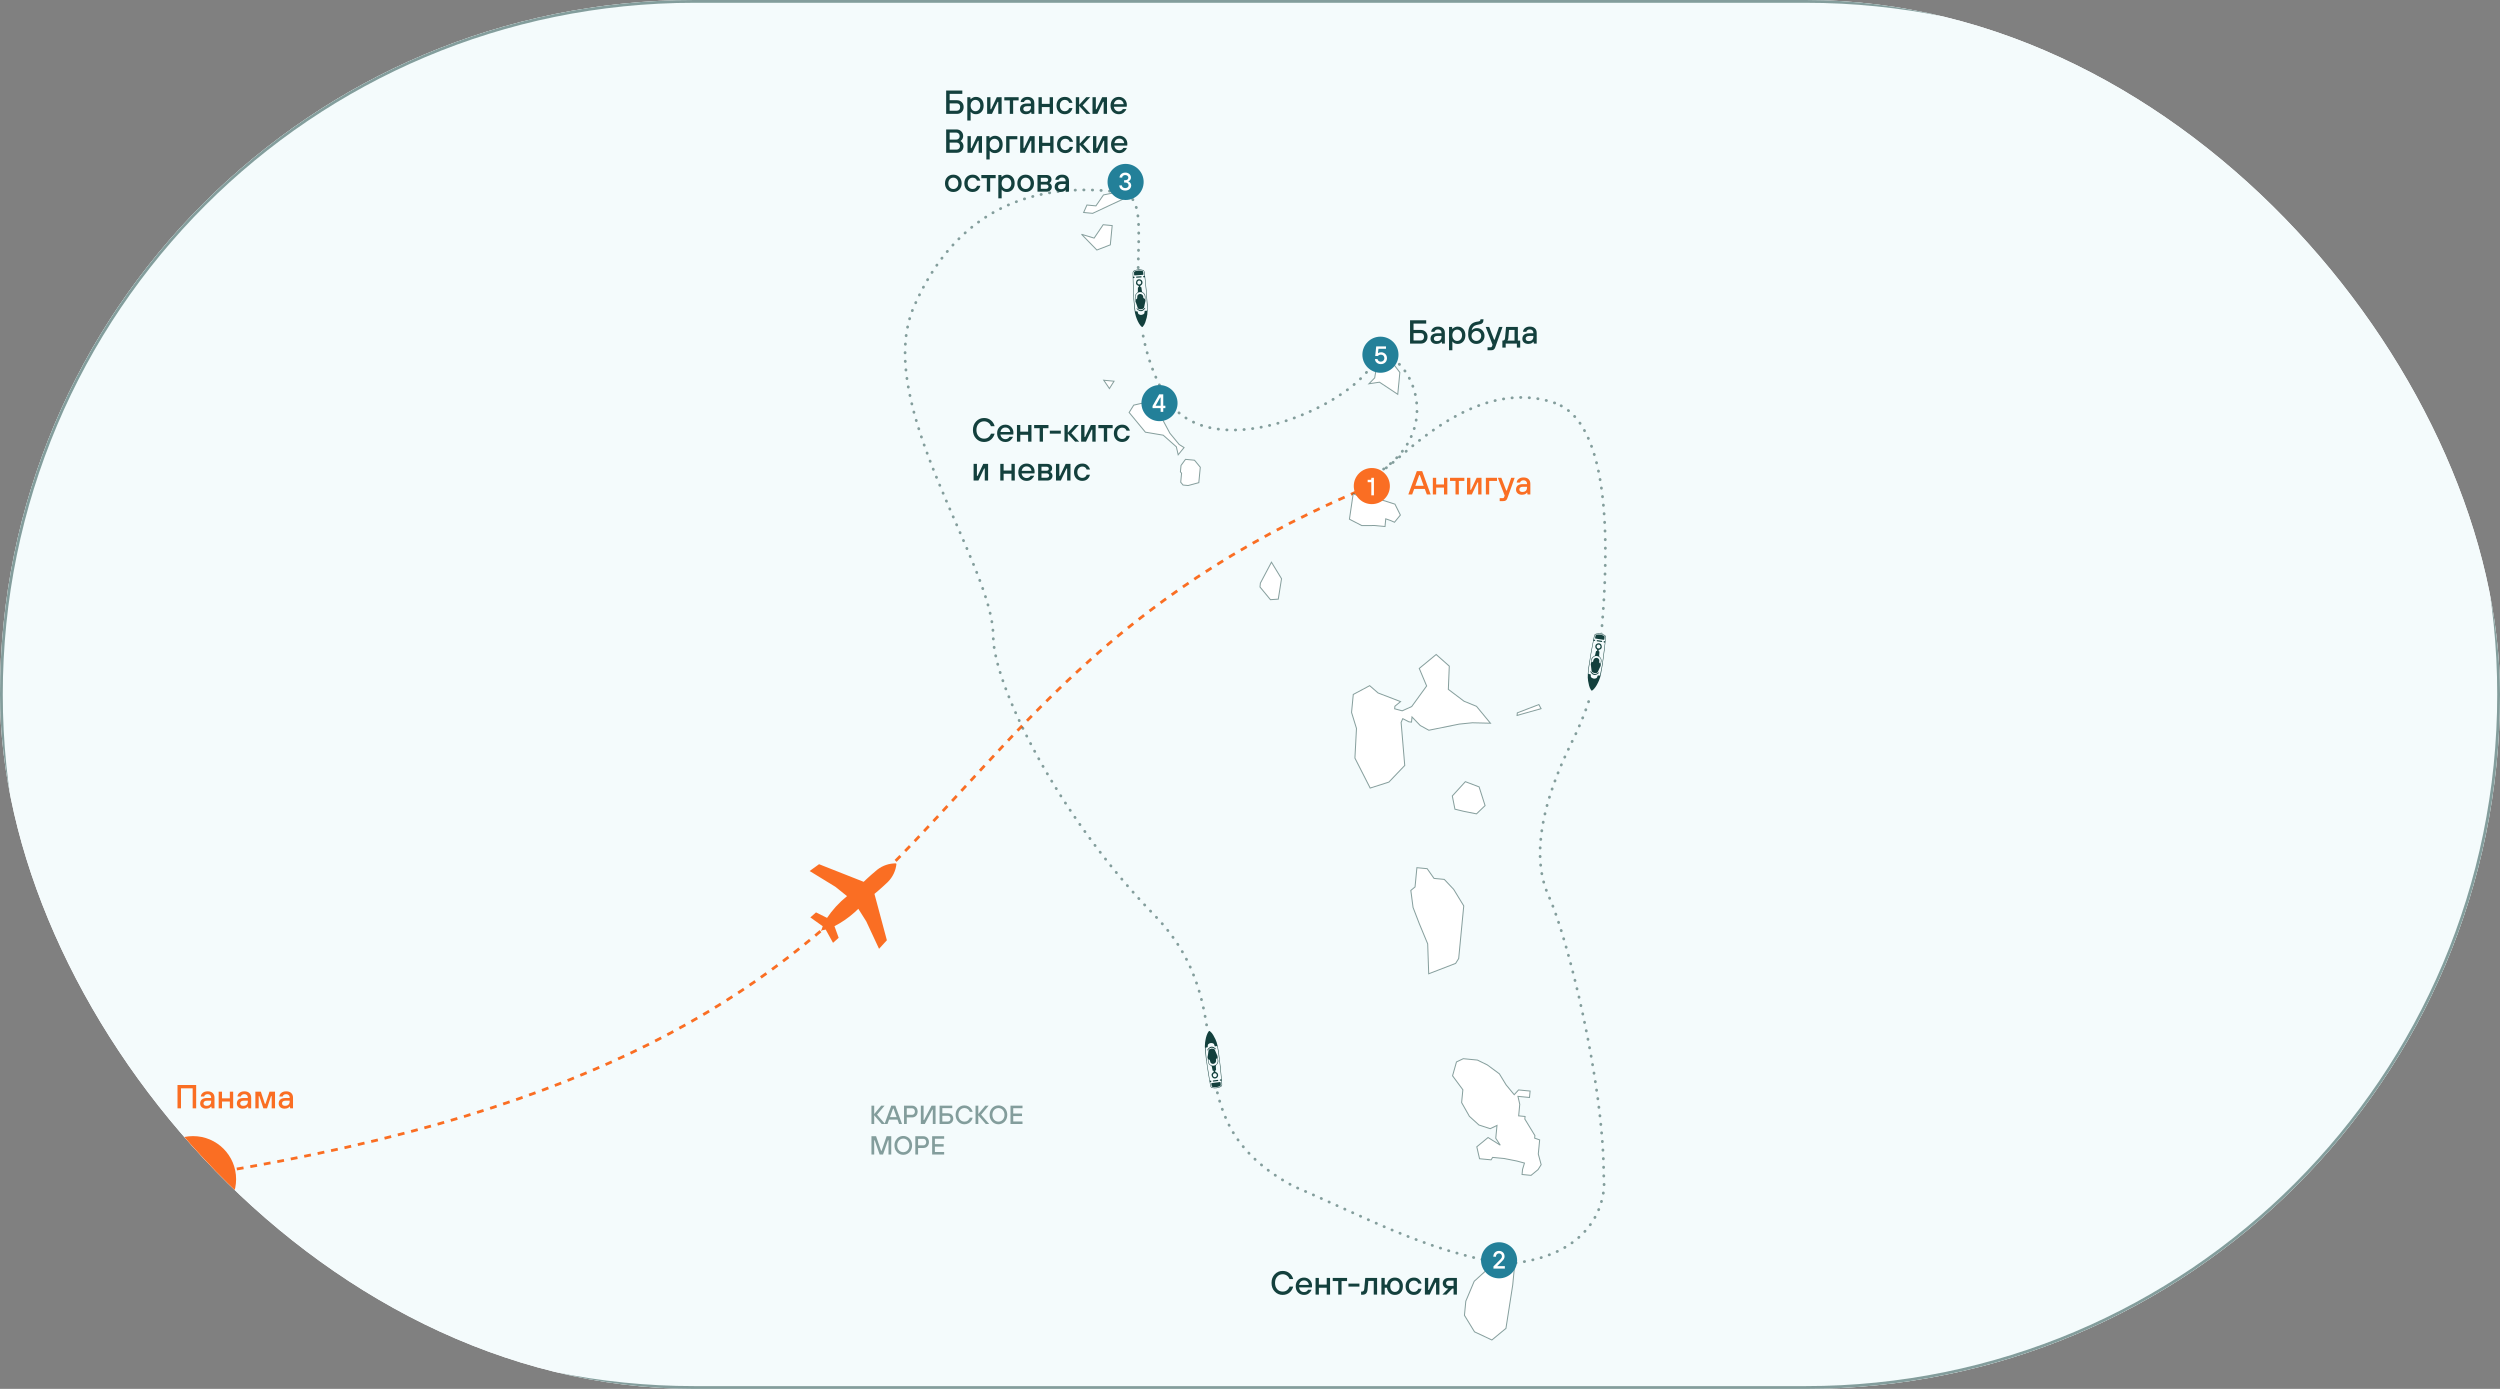 <?xml version="1.0" encoding="UTF-8"?> <svg xmlns="http://www.w3.org/2000/svg" width="900" height="500" viewBox="0 0 900 500" fill="none"><rect x="0" y="0" width="900" height="500" fill="#808080" stroke="none"/><g clip-path="url(#clip0_2900_3191)"><rect width="900" height="500" rx="250" fill="white"></rect><path d="M0 250C0 111.929 111.929 0 250 0H650C788.071 0 900 111.929 900 250V250C900 388.071 788.071 500 650 500H250C111.929 500 0 388.071 0 250V250Z" fill="#F4FBFC"></path><path d="M250 0.5H650C787.795 0.5 899.5 112.205 899.5 250C899.5 387.795 787.795 499.5 650 499.5H250C112.205 499.5 0.5 387.795 0.5 250C0.5 112.205 112.205 0.5 250 0.5Z" stroke="#13403D" stroke-opacity="0.5"></path><path d="M75.499 422.499C358.499 376.499 308.999 254.5 488.499 177" stroke="#FA6E23" stroke-width="1.013" stroke-dasharray="2.47 2.47"></path><circle cx="69.5" cy="424.5" r="15.5" fill="#FA6E23"></circle><path d="M316.456 341.576L319.277 338.489L314.803 321.804C314.803 321.804 316.863 320.151 319.673 317.46C321.395 315.721 322.47 313.445 322.721 311.01L322.72 311.021L322.536 310.816C320.103 310.788 317.733 311.59 315.816 313.09L315.792 313.11C312.8 315.594 310.922 317.453 310.922 317.453L294.855 311.112L291.468 313.564L300.754 319.257L304.93 322.614C302.086 324.896 299.613 327.603 297.598 330.642L297.745 330.438L293.759 328.459L291.727 330.271L296.179 333.442C295.982 333.931 295.841 334.351 295.721 334.775L295.739 334.716L295.421 335.001C295.505 334.99 295.591 334.974 295.676 334.962C295.656 335.044 295.629 335.127 295.609 335.212L295.928 334.928C296.301 334.869 296.734 334.776 297.163 334.661L297.244 334.636L299.888 339.419L301.919 337.607L300.407 333.421C302.831 332.198 305.347 330.492 307.664 328.425C308.144 327.996 308.61 327.559 309.06 327.11L308.997 327.172L311.859 331.704L316.458 341.576L316.456 341.576Z" fill="#FA6E23"></path><path d="M63.9 399V390.6H70.62V399H69.36V391.8H65.16V399H63.9ZM76.2 399L76.079 398.34H76.019C75.9 398.492 75.755 398.624 75.588 398.736C75.204 398.992 74.748 399.12 74.219 399.12C73.564 399.12 73.04 398.948 72.647 398.604C72.255 398.26 72.059 397.812 72.059 397.26C72.059 396.644 72.263 396.16 72.671 395.808C73.088 395.456 73.704 395.28 74.519 395.28H76.019V395.16C76.019 394.768 75.907 394.46 75.683 394.236C75.46 394.012 75.151 393.9 74.76 393.9C74.376 393.9 74.079 393.988 73.871 394.164C73.663 394.332 73.54 394.524 73.499 394.74H72.299C72.332 394.212 72.567 393.772 73.007 393.42C73.448 393.06 74.031 392.88 74.76 392.88C75.535 392.88 76.139 393.084 76.572 393.492C77.004 393.9 77.219 394.456 77.219 395.16V399H76.2ZM76.019 396.48V396.24H74.579C74.139 396.24 73.808 396.328 73.584 396.504C73.368 396.68 73.26 396.912 73.26 397.2C73.26 397.48 73.352 397.7 73.535 397.86C73.719 398.02 73.987 398.1 74.34 398.1C74.883 398.1 75.299 397.96 75.588 397.68C75.876 397.392 76.019 396.992 76.019 396.48ZM78.721 399V393H79.921V395.4H82.741V393H83.941V399H82.741V396.54H79.921V399H78.721ZM89.407 399L89.287 398.34H89.227C89.107 398.492 88.963 398.624 88.795 398.736C88.411 398.992 87.955 399.12 87.427 399.12C86.771 399.12 86.247 398.948 85.855 398.604C85.463 398.26 85.267 397.812 85.267 397.26C85.267 396.644 85.471 396.16 85.879 395.808C86.295 395.456 86.911 395.28 87.727 395.28H89.227V395.16C89.227 394.768 89.115 394.46 88.891 394.236C88.667 394.012 88.359 393.9 87.967 393.9C87.583 393.9 87.287 393.988 87.079 394.164C86.871 394.332 86.747 394.524 86.707 394.74H85.507C85.539 394.212 85.775 393.772 86.215 393.42C86.655 393.06 87.239 392.88 87.967 392.88C88.743 392.88 89.347 393.084 89.779 393.492C90.211 393.9 90.427 394.456 90.427 395.16V399H89.407ZM89.227 396.48V396.24H87.787C87.347 396.24 87.015 396.328 86.791 396.504C86.575 396.68 86.467 396.912 86.467 397.2C86.467 397.48 86.559 397.7 86.743 397.86C86.927 398.02 87.195 398.1 87.547 398.1C88.091 398.1 88.507 397.96 88.795 397.68C89.083 397.392 89.227 396.992 89.227 396.48ZM91.928 399V393H93.908L95.348 397.38H95.588L97.028 393H99.008V399H97.808V394.62H97.568L96.128 399H94.808L93.368 394.62H93.128V399H91.928ZM104.465 399L104.345 398.34H104.285C104.165 398.492 104.021 398.624 103.853 398.736C103.469 398.992 103.013 399.12 102.485 399.12C101.829 399.12 101.305 398.948 100.913 398.604C100.521 398.26 100.325 397.812 100.325 397.26C100.325 396.644 100.529 396.16 100.937 395.808C101.353 395.456 101.969 395.28 102.785 395.28H104.285V395.16C104.285 394.768 104.173 394.46 103.949 394.236C103.725 394.012 103.417 393.9 103.025 393.9C102.641 393.9 102.345 393.988 102.137 394.164C101.929 394.332 101.805 394.524 101.765 394.74H100.565C100.597 394.212 100.833 393.772 101.273 393.42C101.713 393.06 102.297 392.88 103.025 392.88C103.801 392.88 104.405 393.084 104.837 393.492C105.269 393.9 105.485 394.456 105.485 395.16V399H104.465ZM104.285 396.48V396.24H102.845C102.405 396.24 102.073 396.328 101.849 396.504C101.633 396.68 101.525 396.912 101.525 397.2C101.525 397.48 101.617 397.7 101.801 397.86C101.985 398.02 102.253 398.1 102.605 398.1C103.149 398.1 103.565 397.96 103.853 397.68C104.141 397.392 104.285 396.992 104.285 396.48Z" fill="#FA6E23"></path><path d="M314.715 404.637H313.726V398.041H314.715V401.066L317.231 398.041H318.446L315.733 401.292L318.635 404.637H317.41L314.715 401.509V404.637ZM324.733 404.637H323.668L323.102 403.054H320.068L319.503 404.637H318.429L320.86 398.041H322.311L324.733 404.637ZM321.491 399.097L320.389 402.159H322.782L321.68 399.097H321.491ZM325.449 404.637V398.041H328.379C328.75 398.041 329.086 398.133 329.388 398.315C329.689 398.491 329.925 398.739 330.094 399.059C330.27 399.379 330.358 399.744 330.358 400.152C330.358 400.56 330.27 400.928 330.094 401.255C329.925 401.575 329.689 401.826 329.388 402.008C329.086 402.184 328.75 402.272 328.379 402.272H326.438V404.637H325.449ZM328.351 401.33C328.634 401.33 328.872 401.223 329.067 401.01C329.268 400.79 329.369 400.504 329.369 400.152C329.369 399.8 329.271 399.518 329.077 399.304C328.882 399.091 328.64 398.984 328.351 398.984H326.438V401.33H328.351ZM332.936 404.637H331.504V398.041H332.493V403.196H332.682L335.367 398.041H336.799V404.637H335.81V399.483H335.621L332.936 404.637ZM338.249 404.637V398.041H342.809V398.937H339.238V400.783H341.292C341.644 400.783 341.961 400.865 342.244 401.028C342.533 401.192 342.759 401.421 342.922 401.716C343.086 402.005 343.167 402.335 343.167 402.706C343.167 403.083 343.086 403.419 342.922 403.714C342.759 404.003 342.533 404.229 342.244 404.392C341.961 404.556 341.644 404.637 341.292 404.637H338.249ZM341.264 403.742C341.534 403.742 341.754 403.648 341.924 403.46C342.093 403.265 342.178 403.014 342.178 402.706C342.178 402.398 342.093 402.15 341.924 401.961C341.754 401.773 341.534 401.679 341.264 401.679H339.238V403.742H341.264ZM347.196 404.732C346.612 404.732 346.078 404.587 345.594 404.298C345.117 404.009 344.737 403.607 344.454 403.092C344.171 402.577 344.03 401.993 344.03 401.339C344.03 400.686 344.171 400.102 344.454 399.587C344.737 399.072 345.117 398.67 345.594 398.381C346.078 398.092 346.612 397.947 347.196 397.947C347.699 397.947 348.154 398.051 348.562 398.258C348.971 398.459 349.31 398.736 349.58 399.087C349.856 399.439 350.048 399.832 350.155 400.265H349.128C348.99 399.857 348.748 399.527 348.402 399.276C348.063 399.018 347.661 398.889 347.196 398.889C346.8 398.889 346.436 398.993 346.103 399.2C345.77 399.401 345.506 399.69 345.312 400.067C345.117 400.438 345.019 400.862 345.019 401.339C345.019 401.817 345.117 402.244 345.312 402.621C345.506 402.992 345.77 403.281 346.103 403.488C346.436 403.689 346.8 403.789 347.196 403.789C347.674 403.789 348.082 403.661 348.421 403.403C348.76 403.139 348.996 402.794 349.128 402.367H350.155C350.048 402.813 349.86 403.215 349.59 403.573C349.319 403.931 348.98 404.213 348.572 404.421C348.164 404.628 347.705 404.732 347.196 404.732ZM352.185 404.637H351.196V398.041H352.185V401.066L354.701 398.041H355.917L353.203 401.292L356.105 404.637H354.88L352.185 401.509V404.637ZM359.435 404.732C358.85 404.732 358.317 404.587 357.833 404.298C357.355 404.009 356.975 403.607 356.693 403.092C356.41 402.577 356.269 401.993 356.269 401.339C356.269 400.686 356.41 400.102 356.693 399.587C356.975 399.072 357.355 398.67 357.833 398.381C358.317 398.092 358.85 397.947 359.435 397.947C360.019 397.947 360.553 398.092 361.037 398.381C361.52 398.67 361.903 399.072 362.186 399.587C362.469 400.102 362.61 400.686 362.61 401.339C362.61 401.993 362.469 402.577 362.186 403.092C361.903 403.607 361.52 404.009 361.037 404.298C360.553 404.587 360.019 404.732 359.435 404.732ZM359.435 403.789C359.837 403.789 360.204 403.689 360.537 403.488C360.87 403.281 361.134 402.992 361.329 402.621C361.523 402.244 361.621 401.817 361.621 401.339C361.621 400.862 361.523 400.438 361.329 400.067C361.134 399.69 360.87 399.401 360.537 399.2C360.204 398.993 359.837 398.889 359.435 398.889C359.039 398.889 358.675 398.993 358.342 399.2C358.009 399.401 357.745 399.69 357.55 400.067C357.355 400.438 357.258 400.862 357.258 401.339C357.258 401.817 357.355 402.244 357.55 402.621C357.745 402.992 358.009 403.281 358.342 403.488C358.675 403.689 359.039 403.789 359.435 403.789ZM368.1 404.637H363.775V398.041H368.1V398.955H364.764V400.878H367.911V401.773H364.764V403.723H368.1V404.637ZM314.715 415.637H313.726V409.041H315.384L317.193 414.271H317.382L319.181 409.041H320.849V415.637H319.86V410.521H319.671L317.89 415.637H316.675L314.903 410.521H314.715V415.637ZM325.176 415.732C324.592 415.732 324.058 415.587 323.574 415.298C323.097 415.009 322.717 414.607 322.434 414.092C322.151 413.577 322.01 412.993 322.01 412.339C322.01 411.686 322.151 411.102 322.434 410.587C322.717 410.072 323.097 409.67 323.574 409.381C324.058 409.092 324.592 408.947 325.176 408.947C325.76 408.947 326.294 409.092 326.778 409.381C327.261 409.67 327.645 410.072 327.927 410.587C328.21 411.102 328.351 411.686 328.351 412.339C328.351 412.993 328.21 413.577 327.927 414.092C327.645 414.607 327.261 415.009 326.778 415.298C326.294 415.587 325.76 415.732 325.176 415.732ZM325.176 414.789C325.578 414.789 325.945 414.689 326.278 414.488C326.611 414.281 326.875 413.992 327.07 413.621C327.265 413.244 327.362 412.817 327.362 412.339C327.362 411.862 327.265 411.438 327.07 411.067C326.875 410.69 326.611 410.401 326.278 410.2C325.945 409.993 325.578 409.889 325.176 409.889C324.78 409.889 324.416 409.993 324.083 410.2C323.75 410.401 323.486 410.69 323.291 411.067C323.097 411.438 322.999 411.862 322.999 412.339C322.999 412.817 323.097 413.244 323.291 413.621C323.486 413.992 323.75 414.281 324.083 414.488C324.416 414.689 324.78 414.789 325.176 414.789ZM329.516 415.637V409.041H332.447C332.817 409.041 333.153 409.133 333.455 409.315C333.756 409.491 333.992 409.739 334.161 410.059C334.337 410.379 334.425 410.744 334.425 411.152C334.425 411.56 334.337 411.928 334.161 412.255C333.992 412.575 333.756 412.826 333.455 413.008C333.153 413.184 332.817 413.272 332.447 413.272H330.505V415.637H329.516ZM332.418 412.33C332.701 412.33 332.94 412.223 333.134 412.01C333.335 411.79 333.436 411.504 333.436 411.152C333.436 410.8 333.339 410.518 333.144 410.304C332.949 410.091 332.707 409.984 332.418 409.984H330.505V412.33H332.418ZM339.896 415.637H335.571V409.041H339.896V409.955H336.56V411.878H339.708V412.773H336.56V414.723H339.896V415.637Z" fill="#13403D" fill-opacity="0.5"></path><path d="M559.684 145.06C529.184 134.56 501.561 168.762 497.301 169.433C524.633 150.621 500.809 119.124 494.343 130.686C485.073 147.266 434.512 168.687 419.544 142.686C400.55 109.691 417.419 73.506 404.607 69.379C371.85 64.77 344.34 75.513 329.063 110.286C313.786 145.06 357.551 202.979 357.551 229C357.551 246.301 380.531 293.399 415.511 329.38C450.492 365.36 419.04 402.005 465.81 427.123C490.789 437.719 512.582 450.267 541.99 455.05C573.282 452.657 578.59 432.703 577.332 423.026C577.332 389.469 564.211 337.064 557.574 322.684C550.938 308.305 555.279 288.463 565.932 267C573.994 250.756 575.608 238.887 576.432 229L576.475 228.491C578.023 209.935 582.774 153.009 559.684 145.06Z" stroke="#13403D" stroke-opacity="0.5" stroke-linecap="round" stroke-dasharray="0.1 3"></path><path d="M511.181 513.942L509.439 517.505L507.59 517.327L505.581 523.662L506.655 527.03L512.173 532.692L515.168 530.648L518.057 524.864L520.528 518.573L519.036 514.699L518.14 509.482L512.835 511.303L511.181 513.942Z" fill="white"></path><path d="M545.2 456.127L540.145 450.51L538.82 454.58L535.825 456.623L530.715 461.26L527.692 468.431L527.202 473.514L530.827 479.459L537.073 482.393L542.139 478.217L544.577 462.596L545.2 456.127Z" fill="white"></path><path d="M526.633 392.312L522.919 387.291L524.333 382.297L526.777 381.134L531.86 381.624L535.423 383.366L539.776 386.584L542.193 390.547L545.115 394.094L546.68 392.379L550.838 392.78L550.616 395.09L546.457 394.689L547.114 397.551L546.713 401.709L549.024 401.932L548.934 402.856L552.559 408.802L552.47 409.726L554.273 410.366L553.784 415.449L554.814 419.279L553.711 421.038L551.178 423.126L547.944 422.814L548.122 420.966L548.807 418.7L546.079 417.971L541.503 417.063L537.344 416.663L536.793 417.542L532.634 417.141L531.649 412.849L535.702 409.509L540.1 412.265L538.474 409.776L538.919 405.155L536.476 406.319L532.406 404.994L528.977 401.866L526.187 396.933L526.633 392.312Z" fill="white"></path><path d="M507.898 320.554L509.418 319.301L510.086 312.37L513.782 312.726L516.243 316.228L519.939 316.584L523.324 320.175L526.949 326.12L525.123 345.065L524.021 346.824L514.334 350.554L513.972 339.793L510.943 332.506L508.705 326.694L507.898 320.554Z" fill="white"></path><path d="M527.527 281.406L522.834 286.55L523.775 291.304L526.964 292.078L531.541 292.985L534.625 290.018L532.476 283.282L527.527 281.406Z" fill="white"></path><path d="M499.997 281.551L493.261 283.7L487.772 272.911L488.334 262.239L486.558 256.472L487.181 250.003L493.082 246.841L496.094 249.463L504.189 252.574L502.162 254.245L502.073 255.169L504.801 255.898L508.214 254.361L513.591 246.952L510.936 240.633L517.015 235.623L521.741 239.809L521.402 248.171L527.053 252.446L531.54 254.277L536.55 260.356L530.037 260.195L525.327 260.674L514.388 262.884L511.287 261.187L508.32 258.102L508.142 259.951L507.217 259.862L504.996 258.715L504.401 260.057L505.704 275.572L499.997 281.551Z" fill="white"></path><path d="M546.237 256.626L546.148 257.55L554.777 255.117L553.986 253.642L546.237 256.626Z" fill="white"></path><path d="M461.349 208.34L457.725 202.394L453.734 209.938L453.6 211.324L457.358 215.883L460.175 215.688L461.349 208.34Z" fill="white"></path><path d="M485.799 186.911L487.152 177.715L489.835 178.906L490.147 175.671L490.698 174.792L492.084 174.925L492.964 175.477L495.842 179.485L502.177 181.494L504.132 185.414L502.016 188.008L500.675 187.412L498.871 186.772L498.604 189.544L494.907 189.188L490.242 189.205L485.799 186.911Z" fill="white"></path><path d="M430.017 165.68L426.783 165.368L425.174 167.545L424.951 169.855L425.369 170.362L425.057 173.596L425.892 174.61L427.74 174.788L431.57 173.758L432.105 168.213L430.017 165.68Z" fill="white"></path><path d="M401.045 137.239L399.392 139.877L397.349 136.882L401.045 137.239Z" fill="white"></path><path d="M412.336 155.582L406.49 148.489L408.144 145.851L411.005 145.194L414.15 146.429L417.997 150.065L421.16 155.966L424.5 160.018L426.259 161.121L424.144 163.715L423.487 160.853L418.76 156.667L412.336 155.582Z" fill="white"></path><path d="M494.9 136.023L492.829 138.155L496.615 137.587L503.19 141.952L503.947 134.096L499.398 128.062L496.075 128.674L494.9 136.023Z" fill="white"></path><path d="M393.885 85.716L389.354 84.346L394.871 90.008L399.714 88.143L400.382 81.212L397.147 80.9L393.885 85.716Z" fill="white"></path><path d="M394.536 74.119L391.302 73.808L390.11 76.491L393.345 76.803L404.089 71.775L404.863 68.585L397.247 70.183L394.536 74.119Z" fill="white"></path><path d="M511.181 513.942L509.439 517.505L507.59 517.327L505.581 523.662L506.655 527.03L512.173 532.692L515.168 530.648L518.057 524.864L520.528 518.573L519.036 514.699L518.14 509.482L512.835 511.303L511.181 513.942Z" stroke="#13403D" stroke-opacity="0.5" stroke-width="0.36"></path><path d="M545.2 456.127L540.145 450.51L538.82 454.58L535.825 456.623L530.715 461.26L527.692 468.431L527.202 473.514L530.827 479.459L537.073 482.393L542.139 478.217L544.577 462.596L545.2 456.127Z" stroke="#13403D" stroke-opacity="0.5" stroke-width="0.36"></path><path d="M526.633 392.312L522.919 387.291L524.333 382.297L526.777 381.134L531.86 381.624L535.423 383.366L539.776 386.584L542.193 390.547L545.115 394.094L546.68 392.379L550.838 392.78L550.616 395.09L546.457 394.689L547.114 397.551L546.713 401.709L549.024 401.932L548.934 402.856L552.559 408.802L552.47 409.726L554.273 410.366L553.784 415.449L554.814 419.279L553.711 421.038L551.178 423.126L547.944 422.814L548.122 420.966L548.807 418.7L546.079 417.971L541.503 417.063L537.344 416.663L536.793 417.542L532.634 417.141L531.649 412.849L535.702 409.509L540.1 412.265L538.474 409.776L538.919 405.155L536.476 406.319L532.406 404.994L528.977 401.866L526.187 396.933L526.633 392.312Z" stroke="#13403D" stroke-opacity="0.5" stroke-width="0.36"></path><path d="M507.898 320.554L509.418 319.301L510.086 312.37L513.782 312.726L516.243 316.228L519.939 316.584L523.324 320.175L526.949 326.12L525.123 345.065L524.021 346.824L514.334 350.554L513.972 339.793L510.943 332.506L508.705 326.694L507.898 320.554Z" stroke="#13403D" stroke-opacity="0.5" stroke-width="0.36"></path><path d="M527.527 281.406L522.834 286.55L523.775 291.304L526.964 292.078L531.541 292.985L534.625 290.018L532.476 283.282L527.527 281.406Z" stroke="#13403D" stroke-opacity="0.5" stroke-width="0.36"></path><path d="M499.997 281.551L493.261 283.7L487.772 272.911L488.334 262.239L486.558 256.472L487.181 250.003L493.082 246.841L496.094 249.463L504.189 252.574L502.162 254.245L502.073 255.169L504.801 255.898L508.214 254.361L513.591 246.952L510.936 240.633L517.015 235.623L521.741 239.809L521.402 248.171L527.053 252.446L531.54 254.277L536.55 260.356L530.037 260.195L525.327 260.674L514.388 262.884L511.287 261.187L508.32 258.102L508.142 259.951L507.217 259.862L504.996 258.715L504.401 260.057L505.704 275.572L499.997 281.551Z" stroke="#13403D" stroke-opacity="0.5" stroke-width="0.36"></path><path d="M546.237 256.626L546.148 257.55L554.777 255.117L553.986 253.642L546.237 256.626Z" stroke="#13403D" stroke-opacity="0.5" stroke-width="0.36"></path><path d="M461.349 208.34L457.725 202.394L453.734 209.938L453.6 211.324L457.358 215.883L460.175 215.688L461.349 208.34Z" stroke="#13403D" stroke-opacity="0.5" stroke-width="0.36"></path><path d="M485.799 186.911L487.152 177.715L489.835 178.906L490.147 175.671L490.698 174.792L492.084 174.925L492.964 175.477L495.842 179.485L502.177 181.494L504.132 185.414L502.016 188.008L500.675 187.412L498.871 186.772L498.604 189.544L494.907 189.188L490.242 189.205L485.799 186.911Z" stroke="#13403D" stroke-opacity="0.5" stroke-width="0.36"></path><path d="M430.017 165.68L426.783 165.368L425.174 167.545L424.951 169.855L425.369 170.362L425.057 173.596L425.892 174.61L427.74 174.788L431.57 173.758L432.105 168.213L430.017 165.68Z" stroke="#13403D" stroke-opacity="0.5" stroke-width="0.36"></path><path d="M401.045 137.239L399.392 139.877L397.349 136.882L401.045 137.239Z" stroke="#13403D" stroke-opacity="0.5" stroke-width="0.36"></path><path d="M412.336 155.582L406.49 148.489L408.144 145.851L411.005 145.194L414.15 146.429L417.997 150.065L421.16 155.966L424.5 160.018L426.259 161.121L424.144 163.715L423.487 160.853L418.76 156.667L412.336 155.582Z" stroke="#13403D" stroke-opacity="0.5" stroke-width="0.36"></path><path d="M494.9 136.023L492.829 138.155L496.615 137.587L503.19 141.952L503.947 134.096L499.398 128.062L496.075 128.674L494.9 136.023Z" stroke="#13403D" stroke-opacity="0.5" stroke-width="0.36"></path><path d="M393.885 85.716L389.354 84.346L394.871 90.008L399.714 88.143L400.382 81.212L397.147 80.9L393.885 85.716Z" stroke="#13403D" stroke-opacity="0.5" stroke-width="0.36"></path><path d="M394.536 74.119L391.302 73.808L390.11 76.491L393.345 76.803L404.089 71.775L404.863 68.585L397.247 70.183L394.536 74.119Z" stroke="#13403D" stroke-opacity="0.5" stroke-width="0.36"></path><path d="M356.735 156.12H358.055C357.975 156.472 357.839 156.816 357.647 157.152C357.463 157.488 357.219 157.808 356.915 158.112C356.611 158.416 356.231 158.66 355.775 158.844C355.319 159.028 354.819 159.12 354.275 159.12C353.147 159.12 352.195 158.716 351.419 157.908C350.643 157.1 350.255 156.064 350.255 154.8C350.255 153.536 350.643 152.5 351.419 151.692C352.195 150.884 353.147 150.48 354.275 150.48C355.267 150.48 356.095 150.768 356.759 151.344C357.431 151.912 357.863 152.604 358.055 153.42H356.735C356.527 152.86 356.203 152.432 355.763 152.136C355.323 151.832 354.827 151.68 354.275 151.68C353.475 151.68 352.815 151.964 352.295 152.532C351.775 153.1 351.515 153.856 351.515 154.8C351.515 155.744 351.775 156.5 352.295 157.068C352.815 157.636 353.475 157.92 354.275 157.92C354.915 157.92 355.443 157.748 355.859 157.404C356.283 157.052 356.575 156.624 356.735 156.12ZM360.16 155.52H363.7C363.636 155.032 363.448 154.64 363.136 154.344C362.824 154.048 362.432 153.9 361.96 153.9C361.464 153.9 361.064 154.048 360.76 154.344C360.456 154.632 360.256 155.024 360.16 155.52ZM363.4 157.26H364.66C364.484 157.74 364.164 158.172 363.7 158.556C363.244 158.932 362.664 159.12 361.96 159.12C361.088 159.12 360.368 158.832 359.8 158.256C359.24 157.68 358.96 156.928 358.96 156C358.96 155.072 359.24 154.32 359.8 153.744C360.368 153.168 361.088 152.88 361.96 152.88C362.776 152.88 363.46 153.16 364.012 153.72C364.564 154.28 364.84 154.98 364.84 155.82C364.84 155.892 364.828 156.036 364.804 156.252L364.78 156.42H360.16C360.224 156.932 360.42 157.34 360.748 157.644C361.076 157.948 361.48 158.1 361.96 158.1C362.296 158.1 362.592 158.02 362.848 157.86C363.112 157.692 363.296 157.492 363.4 157.26ZM366.104 159V153H367.304V155.4H370.124V153H371.324V159H370.124V156.54H367.304V159H366.104ZM374.269 159V154.14H372.289V153H377.449V154.14H375.469V159H374.269ZM377.935 156.12V155.04H381.895V156.12H377.935ZM383.214 159V153H384.414V155.76L386.934 153H388.374L385.674 155.94L388.494 159H387.054L384.414 156.12V159H383.214ZM389.214 159V153H390.414V157.32H390.654L392.694 153H394.434V159H393.234V154.68H392.994L390.954 159H389.214ZM397.379 159V154.14H395.399V153H400.559V154.14H398.579V159H397.379ZM405.544 156.9H406.744C406.688 157.148 406.596 157.392 406.468 157.632C406.348 157.872 406.18 158.108 405.964 158.34C405.756 158.572 405.48 158.76 405.136 158.904C404.792 159.048 404.408 159.12 403.984 159.12C403.112 159.12 402.392 158.832 401.824 158.256C401.264 157.68 400.984 156.928 400.984 156C400.984 155.072 401.264 154.32 401.824 153.744C402.392 153.168 403.112 152.88 403.984 152.88C404.784 152.88 405.412 153.108 405.868 153.564C406.324 154.012 406.616 154.504 406.744 155.04H405.544C405.288 154.32 404.768 153.96 403.984 153.96C403.464 153.96 403.032 154.148 402.688 154.524C402.352 154.892 402.184 155.384 402.184 156C402.184 156.616 402.352 157.112 402.688 157.488C403.032 157.856 403.464 158.04 403.984 158.04C404.416 158.04 404.764 157.924 405.028 157.692C405.292 157.46 405.464 157.196 405.544 156.9ZM350.495 173V167H351.695V171.32H351.935L353.975 167H355.715V173H354.515V168.68H354.275L352.235 173H350.495ZM360.104 173V167H361.304V169.4H364.124V167H365.324V173H364.124V170.54H361.304V173H360.104ZM367.789 169.52H371.329C371.265 169.032 371.077 168.64 370.765 168.344C370.453 168.048 370.061 167.9 369.589 167.9C369.093 167.9 368.693 168.048 368.389 168.344C368.085 168.632 367.885 169.024 367.789 169.52ZM371.029 171.26H372.289C372.113 171.74 371.793 172.172 371.329 172.556C370.873 172.932 370.293 173.12 369.589 173.12C368.717 173.12 367.997 172.832 367.429 172.256C366.869 171.68 366.589 170.928 366.589 170C366.589 169.072 366.869 168.32 367.429 167.744C367.997 167.168 368.717 166.88 369.589 166.88C370.405 166.88 371.089 167.16 371.641 167.72C372.193 168.28 372.469 168.98 372.469 169.82C372.469 169.892 372.457 170.036 372.433 170.252L372.409 170.42H367.789C367.853 170.932 368.049 171.34 368.377 171.644C368.705 171.948 369.109 172.1 369.589 172.1C369.925 172.1 370.221 172.02 370.477 171.86C370.741 171.692 370.925 171.492 371.029 171.26ZM373.733 173V167H376.973C377.541 167 377.981 167.148 378.293 167.444C378.613 167.74 378.773 168.132 378.773 168.62C378.773 168.996 378.653 169.32 378.413 169.592C378.309 169.712 378.189 169.808 378.053 169.88V169.94C378.189 170.004 378.329 170.1 378.473 170.228C378.753 170.54 378.893 170.904 378.893 171.32C378.893 171.776 378.717 172.172 378.365 172.508C378.021 172.836 377.597 173 377.093 173H373.733ZM374.933 169.46H376.793C377.033 169.46 377.221 169.396 377.357 169.268C377.501 169.132 377.573 168.956 377.573 168.74C377.573 168.524 377.501 168.352 377.357 168.224C377.221 168.088 377.033 168.02 376.793 168.02H374.933V169.46ZM374.933 171.98H376.853C377.093 171.98 377.293 171.904 377.453 171.752C377.613 171.6 377.693 171.416 377.693 171.2C377.693 170.984 377.613 170.8 377.453 170.648C377.293 170.496 377.093 170.42 376.853 170.42H374.933V171.98ZM380.155 173V167H381.355V171.32H381.595L383.635 167H385.375V173H384.175V168.68H383.935L381.895 173H380.155ZM391.2 170.9H392.4C392.344 171.148 392.252 171.392 392.124 171.632C392.004 171.872 391.836 172.108 391.62 172.34C391.412 172.572 391.136 172.76 390.792 172.904C390.448 173.048 390.064 173.12 389.64 173.12C388.768 173.12 388.048 172.832 387.48 172.256C386.92 171.68 386.64 170.928 386.64 170C386.64 169.072 386.92 168.32 387.48 167.744C388.048 167.168 388.768 166.88 389.64 166.88C390.44 166.88 391.068 167.108 391.524 167.564C391.98 168.012 392.272 168.504 392.4 169.04H391.2C390.944 168.32 390.424 167.96 389.64 167.96C389.12 167.96 388.688 168.148 388.344 168.524C388.008 168.892 387.84 169.384 387.84 170C387.84 170.616 388.008 171.112 388.344 171.488C388.688 171.856 389.12 172.04 389.64 172.04C390.072 172.04 390.42 171.924 390.684 171.692C390.948 171.46 391.12 171.196 391.2 170.9Z" fill="#13403D"></path><path d="M507 178L510.06 169.6H511.98L515.04 178H513.66L512.94 176.02H509.1L508.38 178H507ZM509.52 174.88H512.52L511.14 171.04H510.9L509.52 174.88ZM515.819 178V172H517.019V174.4H519.839V172H521.039V178H519.839V175.54H517.019V178H515.819ZM523.984 178V173.14H522.004V172H527.164V173.14H525.184V178H523.984ZM528.124 178V172H529.324V176.32H529.564L531.604 172H533.344V178H532.144V173.68H531.904L529.864 178H528.124ZM534.909 178V172H538.929V173.14H536.109V178H534.909ZM539.888 180.4V179.32H541.088C541.192 179.32 541.28 179.28 541.352 179.2C541.424 179.128 541.472 179.048 541.496 178.96L541.688 178.42L539.228 172H540.488L542.228 176.56H542.468L544.028 172H545.288L542.648 179.38C542.52 179.732 542.344 179.988 542.12 180.148C541.904 180.316 541.58 180.4 541.148 180.4H539.888ZM549.907 178L549.787 177.34H549.727C549.607 177.492 549.463 177.624 549.295 177.736C548.911 177.992 548.455 178.12 547.927 178.12C547.271 178.12 546.747 177.948 546.355 177.604C545.963 177.26 545.767 176.812 545.767 176.26C545.767 175.644 545.971 175.16 546.379 174.808C546.795 174.456 547.411 174.28 548.227 174.28H549.727V174.16C549.727 173.768 549.615 173.46 549.391 173.236C549.167 173.012 548.859 172.9 548.467 172.9C548.083 172.9 547.787 172.988 547.579 173.164C547.371 173.332 547.247 173.524 547.207 173.74H546.007C546.039 173.212 546.275 172.772 546.715 172.42C547.155 172.06 547.739 171.88 548.467 171.88C549.243 171.88 549.847 172.084 550.279 172.492C550.711 172.9 550.927 173.456 550.927 174.16V178H549.907ZM549.727 175.48V175.24H548.287C547.847 175.24 547.515 175.328 547.291 175.504C547.075 175.68 546.967 175.912 546.967 176.2C546.967 176.48 547.059 176.7 547.243 176.86C547.427 177.02 547.695 177.1 548.047 177.1C548.591 177.1 549.007 176.96 549.295 176.68C549.583 176.392 549.727 175.992 549.727 175.48Z" fill="#FA6E23"></path><path d="M507.615 123.698V115.298H513.435V116.498H508.875V118.778H511.515C512.211 118.778 512.783 119.01 513.231 119.474C513.687 119.93 513.915 120.518 513.915 121.238C513.915 121.958 513.687 122.55 513.231 123.014C512.783 123.47 512.211 123.698 511.515 123.698H507.615ZM508.875 122.558H511.455C511.823 122.558 512.115 122.442 512.331 122.21C512.547 121.978 512.655 121.654 512.655 121.238C512.655 120.822 512.547 120.498 512.331 120.266C512.115 120.034 511.823 119.918 511.455 119.918H508.875V122.558ZM519.129 123.698L519.009 123.038H518.949C518.829 123.19 518.685 123.322 518.517 123.434C518.133 123.69 517.677 123.818 517.149 123.818C516.493 123.818 515.969 123.646 515.577 123.302C515.185 122.958 514.989 122.51 514.989 121.958C514.989 121.342 515.193 120.858 515.601 120.506C516.017 120.154 516.633 119.978 517.449 119.978H518.949V119.858C518.949 119.466 518.837 119.158 518.613 118.934C518.389 118.71 518.081 118.598 517.689 118.598C517.305 118.598 517.009 118.686 516.801 118.862C516.593 119.03 516.469 119.222 516.429 119.438H515.229C515.261 118.91 515.497 118.47 515.937 118.118C516.377 117.758 516.961 117.578 517.689 117.578C518.465 117.578 519.069 117.782 519.501 118.19C519.933 118.598 520.149 119.154 520.149 119.858V123.698H519.129ZM518.949 121.178V120.938H517.509C517.069 120.938 516.737 121.026 516.513 121.202C516.297 121.378 516.189 121.61 516.189 121.898C516.189 122.178 516.281 122.398 516.465 122.558C516.649 122.718 516.917 122.798 517.269 122.798C517.813 122.798 518.229 122.658 518.517 122.378C518.805 122.09 518.949 121.69 518.949 121.178ZM521.651 126.098V117.698H522.731L522.851 118.418H522.911C523.039 118.274 523.147 118.162 523.235 118.082C523.323 117.994 523.511 117.89 523.799 117.77C524.095 117.642 524.419 117.578 524.771 117.578C525.571 117.578 526.231 117.862 526.751 118.43C527.271 118.998 527.531 119.754 527.531 120.698C527.531 121.642 527.271 122.398 526.751 122.966C526.231 123.534 525.571 123.818 524.771 123.818C523.947 123.818 523.327 123.538 522.911 122.978H522.851V126.098H521.651ZM523.343 122.174C523.679 122.55 524.095 122.738 524.591 122.738C525.087 122.738 525.499 122.55 525.827 122.174C526.163 121.798 526.331 121.306 526.331 120.698C526.331 120.09 526.163 119.598 525.827 119.222C525.499 118.846 525.087 118.658 524.591 118.658C524.095 118.658 523.679 118.846 523.343 119.222C523.015 119.598 522.851 120.09 522.851 120.698C522.851 121.306 523.015 121.798 523.343 122.174ZM528.548 120.518V120.278C528.548 118.246 529.128 116.906 530.288 116.258C530.368 116.218 530.452 116.182 530.54 116.15C530.628 116.11 530.7 116.078 530.756 116.054C530.82 116.022 530.904 115.994 531.008 115.97C531.112 115.938 531.184 115.918 531.224 115.91C531.272 115.894 531.356 115.874 531.476 115.85C531.604 115.826 531.684 115.814 531.716 115.814C531.748 115.806 531.84 115.79 531.992 115.766C532.144 115.742 532.236 115.726 532.268 115.718C532.748 115.646 532.988 115.386 532.988 114.938H534.068C534.068 115.514 533.96 115.942 533.744 116.222C533.536 116.494 533.224 116.666 532.808 116.738C532.776 116.746 532.732 116.754 532.676 116.762C531.772 116.914 531.172 117.078 530.876 117.254C530.86 117.262 530.844 117.27 530.828 117.278C530.26 117.63 529.92 118.17 529.808 118.898H529.868C530.332 118.378 530.932 118.118 531.668 118.118C532.46 118.118 533.116 118.386 533.636 118.922C534.164 119.45 534.428 120.122 534.428 120.938C534.428 121.754 534.148 122.438 533.588 122.99C533.028 123.542 532.328 123.818 531.488 123.818C530.632 123.818 529.928 123.522 529.376 122.93C528.824 122.33 528.548 121.526 528.548 120.518ZM530.252 122.222C530.596 122.566 531.008 122.738 531.488 122.738C531.968 122.738 532.376 122.566 532.712 122.222C533.056 121.87 533.228 121.442 533.228 120.938C533.228 120.434 533.056 120.01 532.712 119.666C532.376 119.314 531.968 119.138 531.488 119.138C531.008 119.138 530.596 119.314 530.252 119.666C529.916 120.01 529.748 120.434 529.748 120.938C529.748 121.442 529.916 121.87 530.252 122.222ZM535.513 126.098V125.018H536.713C536.817 125.018 536.905 124.978 536.977 124.898C537.049 124.826 537.097 124.746 537.121 124.658L537.313 124.118L534.853 117.698H536.113L537.853 122.258H538.093L539.653 117.698H540.913L538.273 125.078C538.145 125.43 537.969 125.686 537.745 125.846C537.529 126.014 537.205 126.098 536.773 126.098H535.513ZM540.852 125.138V122.618H540.972C541.484 122.618 541.764 122.318 541.812 121.718L542.172 117.698H546.432V122.618H547.272V125.138H546.072V123.698H542.052V125.138H540.852ZM542.652 122.618H545.232V118.778H543.252L542.988 121.778C542.956 122.066 542.892 122.282 542.796 122.426C542.756 122.498 542.708 122.562 542.652 122.618ZM552.188 123.698L552.068 123.038H552.008C551.888 123.19 551.744 123.322 551.576 123.434C551.192 123.69 550.736 123.818 550.208 123.818C549.552 123.818 549.028 123.646 548.636 123.302C548.244 122.958 548.048 122.51 548.048 121.958C548.048 121.342 548.252 120.858 548.66 120.506C549.076 120.154 549.692 119.978 550.508 119.978H552.008V119.858C552.008 119.466 551.896 119.158 551.672 118.934C551.448 118.71 551.14 118.598 550.748 118.598C550.364 118.598 550.068 118.686 549.86 118.862C549.652 119.03 549.528 119.222 549.488 119.438H548.288C548.32 118.91 548.556 118.47 548.996 118.118C549.436 117.758 550.02 117.578 550.748 117.578C551.524 117.578 552.128 117.782 552.56 118.19C552.992 118.598 553.208 119.154 553.208 119.858V123.698H552.188ZM552.008 121.178V120.938H550.568C550.128 120.938 549.796 121.026 549.572 121.202C549.356 121.378 549.248 121.61 549.248 121.898C549.248 122.178 549.34 122.398 549.524 122.558C549.708 122.718 549.976 122.798 550.328 122.798C550.872 122.798 551.288 122.658 551.576 122.378C551.864 122.09 552.008 121.69 552.008 121.178Z" fill="#13403D"></path><path d="M464.23 463.17H465.55C465.47 463.522 465.334 463.866 465.142 464.202C464.958 464.538 464.714 464.858 464.41 465.162C464.106 465.466 463.726 465.71 463.27 465.894C462.814 466.078 462.314 466.17 461.77 466.17C460.642 466.17 459.69 465.766 458.914 464.958C458.138 464.15 457.75 463.114 457.75 461.85C457.75 460.586 458.138 459.55 458.914 458.742C459.69 457.934 460.642 457.53 461.77 457.53C462.762 457.53 463.59 457.818 464.254 458.394C464.926 458.962 465.358 459.654 465.55 460.47H464.23C464.022 459.91 463.698 459.482 463.258 459.186C462.818 458.882 462.322 458.73 461.77 458.73C460.97 458.73 460.31 459.014 459.79 459.582C459.27 460.15 459.01 460.906 459.01 461.85C459.01 462.794 459.27 463.55 459.79 464.118C460.31 464.686 460.97 464.97 461.77 464.97C462.41 464.97 462.938 464.798 463.354 464.454C463.778 464.102 464.07 463.674 464.23 463.17ZM467.656 462.57H471.196C471.132 462.082 470.944 461.69 470.632 461.394C470.32 461.098 469.928 460.95 469.456 460.95C468.96 460.95 468.56 461.098 468.256 461.394C467.952 461.682 467.752 462.074 467.656 462.57ZM470.896 464.31H472.156C471.98 464.79 471.66 465.222 471.196 465.606C470.74 465.982 470.16 466.17 469.456 466.17C468.584 466.17 467.864 465.882 467.296 465.306C466.736 464.73 466.456 463.978 466.456 463.05C466.456 462.122 466.736 461.37 467.296 460.794C467.864 460.218 468.584 459.93 469.456 459.93C470.272 459.93 470.956 460.21 471.508 460.77C472.06 461.33 472.336 462.03 472.336 462.87C472.336 462.942 472.324 463.086 472.3 463.302L472.276 463.47H467.656C467.72 463.982 467.916 464.39 468.244 464.694C468.572 464.998 468.976 465.15 469.456 465.15C469.792 465.15 470.088 465.07 470.344 464.91C470.608 464.742 470.792 464.542 470.896 464.31ZM473.599 466.05V460.05H474.799V462.45H477.619V460.05H478.819V466.05H477.619V463.59H474.799V466.05H473.599ZM481.764 466.05V461.19H479.784V460.05H484.944V461.19H482.964V466.05H481.764ZM485.43 463.17V462.09H489.39V463.17H485.43ZM489.989 466.11V464.97H490.289C490.793 464.97 491.073 464.65 491.129 464.01L491.489 460.05H495.749V466.05H494.549V461.13H492.605L492.329 464.19C492.265 464.854 492.081 465.342 491.777 465.654C491.481 465.958 491.045 466.11 490.469 466.11H489.989ZM497.306 466.05V460.05H498.506V462.45H499.334C499.406 461.778 499.686 461.19 500.174 460.686C500.67 460.182 501.334 459.93 502.166 459.93C503.014 459.93 503.706 460.214 504.242 460.782C504.778 461.342 505.046 462.098 505.046 463.05C505.046 464.002 504.778 464.762 504.242 465.33C503.706 465.89 503.014 466.17 502.166 466.17C501.334 466.17 500.67 465.914 500.174 465.402C499.678 464.89 499.394 464.286 499.322 463.59H498.506V466.05H497.306ZM500.954 464.562C501.266 464.914 501.67 465.09 502.166 465.09C502.662 465.09 503.066 464.914 503.378 464.562C503.69 464.202 503.846 463.698 503.846 463.05C503.846 462.402 503.69 461.902 503.378 461.55C503.066 461.19 502.662 461.01 502.166 461.01C501.67 461.01 501.266 461.19 500.954 461.55C500.642 461.902 500.486 462.402 500.486 463.05C500.486 463.698 500.642 464.202 500.954 464.562ZM510.566 463.95H511.766C511.71 464.198 511.618 464.442 511.49 464.682C511.37 464.922 511.202 465.158 510.986 465.39C510.778 465.622 510.502 465.81 510.158 465.954C509.814 466.098 509.43 466.17 509.006 466.17C508.134 466.17 507.414 465.882 506.846 465.306C506.286 464.73 506.006 463.978 506.006 463.05C506.006 462.122 506.286 461.37 506.846 460.794C507.414 460.218 508.134 459.93 509.006 459.93C509.806 459.93 510.434 460.158 510.89 460.614C511.346 461.062 511.638 461.554 511.766 462.09H510.566C510.31 461.37 509.79 461.01 509.006 461.01C508.486 461.01 508.054 461.198 507.71 461.574C507.374 461.942 507.206 462.434 507.206 463.05C507.206 463.666 507.374 464.162 507.71 464.538C508.054 464.906 508.486 465.09 509.006 465.09C509.438 465.09 509.786 464.974 510.05 464.742C510.314 464.51 510.486 464.246 510.566 463.95ZM512.963 466.05V460.05H514.163V464.37H514.403L516.443 460.05H518.183V466.05H516.983V461.73H516.743L514.703 466.05H512.963ZM521.608 462.93H523.288V461.01H521.608C521.304 461.01 521.056 461.102 520.864 461.286C520.68 461.47 520.588 461.698 520.588 461.97C520.588 462.242 520.68 462.47 520.864 462.654C521.056 462.838 521.304 462.93 521.608 462.93ZM519.268 466.05L521.368 463.89C520.84 463.89 520.376 463.71 519.976 463.35C519.584 462.99 519.388 462.53 519.388 461.97C519.388 461.418 519.58 460.962 519.964 460.602C520.356 460.234 520.864 460.05 521.488 460.05H524.488V466.05H523.288V463.89H522.808L520.708 466.05H519.268Z" fill="#13403D"></path><path d="M340.615 41V32.6H346.435V33.8H341.875V36.08H344.515C345.211 36.08 345.783 36.312 346.231 36.776C346.687 37.232 346.915 37.82 346.915 38.54C346.915 39.26 346.687 39.852 346.231 40.316C345.783 40.772 345.211 41 344.515 41H340.615ZM341.875 39.86H344.455C344.823 39.86 345.115 39.744 345.331 39.512C345.547 39.28 345.655 38.956 345.655 38.54C345.655 38.124 345.547 37.8 345.331 37.568C345.115 37.336 344.823 37.22 344.455 37.22H341.875V39.86ZM348.229 43.4V35H349.309L349.429 35.72H349.489C349.617 35.576 349.725 35.464 349.813 35.384C349.901 35.296 350.089 35.192 350.377 35.072C350.673 34.944 350.997 34.88 351.349 34.88C352.149 34.88 352.809 35.164 353.329 35.732C353.849 36.3 354.109 37.056 354.109 38C354.109 38.944 353.849 39.7 353.329 40.268C352.809 40.836 352.149 41.12 351.349 41.12C350.525 41.12 349.905 40.84 349.489 40.28H349.429V43.4H348.229ZM349.921 39.476C350.257 39.852 350.673 40.04 351.169 40.04C351.665 40.04 352.077 39.852 352.405 39.476C352.741 39.1 352.909 38.608 352.909 38C352.909 37.392 352.741 36.9 352.405 36.524C352.077 36.148 351.665 35.96 351.169 35.96C350.673 35.96 350.257 36.148 349.921 36.524C349.593 36.9 349.429 37.392 349.429 38C349.429 38.608 349.593 39.1 349.921 39.476ZM355.366 41V35H356.566V39.32H356.806L358.846 35H360.586V41H359.386V36.68H359.146L357.106 41H355.366ZM363.531 41V36.14H361.551V35H366.711V36.14H364.731V41H363.531ZM371.336 41L371.216 40.34H371.156C371.036 40.492 370.892 40.624 370.724 40.736C370.34 40.992 369.884 41.12 369.356 41.12C368.7 41.12 368.176 40.948 367.784 40.604C367.392 40.26 367.196 39.812 367.196 39.26C367.196 38.644 367.4 38.16 367.808 37.808C368.224 37.456 368.84 37.28 369.656 37.28H371.156V37.16C371.156 36.768 371.044 36.46 370.82 36.236C370.596 36.012 370.288 35.9 369.896 35.9C369.512 35.9 369.216 35.988 369.008 36.164C368.8 36.332 368.676 36.524 368.636 36.74H367.436C367.468 36.212 367.704 35.772 368.144 35.42C368.584 35.06 369.168 34.88 369.896 34.88C370.672 34.88 371.276 35.084 371.708 35.492C372.14 35.9 372.356 36.456 372.356 37.16V41H371.336ZM371.156 38.48V38.24H369.716C369.276 38.24 368.944 38.328 368.72 38.504C368.504 38.68 368.396 38.912 368.396 39.2C368.396 39.48 368.488 39.7 368.672 39.86C368.856 40.02 369.124 40.1 369.476 40.1C370.02 40.1 370.436 39.96 370.724 39.68C371.012 39.392 371.156 38.992 371.156 38.48ZM373.858 41V35H375.058V37.4H377.878V35H379.078V41H377.878V38.54H375.058V41H373.858ZM384.903 38.9H386.103C386.047 39.148 385.955 39.392 385.827 39.632C385.707 39.872 385.539 40.108 385.323 40.34C385.115 40.572 384.839 40.76 384.495 40.904C384.151 41.048 383.767 41.12 383.343 41.12C382.471 41.12 381.751 40.832 381.183 40.256C380.623 39.68 380.343 38.928 380.343 38C380.343 37.072 380.623 36.32 381.183 35.744C381.751 35.168 382.471 34.88 383.343 34.88C384.143 34.88 384.771 35.108 385.227 35.564C385.683 36.012 385.975 36.504 386.103 37.04H384.903C384.647 36.32 384.127 35.96 383.343 35.96C382.823 35.96 382.391 36.148 382.047 36.524C381.711 36.892 381.543 37.384 381.543 38C381.543 38.616 381.711 39.112 382.047 39.488C382.391 39.856 382.823 40.04 383.343 40.04C383.775 40.04 384.123 39.924 384.387 39.692C384.651 39.46 384.823 39.196 384.903 38.9ZM387.3 41V35H388.5V37.76L391.02 35H392.46L389.76 37.94L392.58 41H391.14L388.5 38.12V41H387.3ZM393.3 41V35H394.5V39.32H394.74L396.78 35H398.52V41H397.32V36.68H397.08L395.04 41H393.3ZM400.985 37.52H404.525C404.461 37.032 404.273 36.64 403.961 36.344C403.649 36.048 403.257 35.9 402.785 35.9C402.289 35.9 401.889 36.048 401.585 36.344C401.281 36.632 401.081 37.024 400.985 37.52ZM404.225 39.26H405.485C405.309 39.74 404.989 40.172 404.525 40.556C404.069 40.932 403.489 41.12 402.785 41.12C401.913 41.12 401.193 40.832 400.625 40.256C400.065 39.68 399.785 38.928 399.785 38C399.785 37.072 400.065 36.32 400.625 35.744C401.193 35.168 401.913 34.88 402.785 34.88C403.601 34.88 404.285 35.16 404.837 35.72C405.389 36.28 405.665 36.98 405.665 37.82C405.665 37.892 405.653 38.036 405.629 38.252L405.605 38.42H400.985C401.049 38.932 401.245 39.34 401.573 39.644C401.901 39.948 402.305 40.1 402.785 40.1C403.121 40.1 403.417 40.02 403.673 39.86C403.937 39.692 404.121 39.492 404.225 39.26ZM340.615 55V46.6H344.335C345.023 46.6 345.595 46.828 346.051 47.284C346.507 47.732 346.735 48.284 346.735 48.94C346.735 49.468 346.583 49.924 346.279 50.308C346.159 50.46 346.011 50.604 345.835 50.74V50.8C346.027 50.912 346.195 51.056 346.339 51.232C346.683 51.64 346.855 52.116 346.855 52.66C346.855 53.324 346.627 53.88 346.171 54.328C345.723 54.776 345.163 55 344.491 55H340.615ZM341.875 50.26H344.275C344.611 50.26 344.895 50.14 345.127 49.9C345.359 49.66 345.475 49.36 345.475 49C345.475 48.64 345.359 48.34 345.127 48.1C344.895 47.86 344.611 47.74 344.275 47.74H341.875V50.26ZM341.875 53.86H344.395C344.731 53.86 345.015 53.74 345.247 53.5C345.479 53.26 345.595 52.96 345.595 52.6C345.595 52.24 345.479 51.94 345.247 51.7C345.015 51.46 344.731 51.34 344.395 51.34H341.875V53.86ZM348.3 55V49H349.5V53.32H349.74L351.78 49H353.52V55H352.32V50.68H352.08L350.04 55H348.3ZM355.085 57.4V49H356.165L356.285 49.72H356.345C356.473 49.576 356.581 49.464 356.669 49.384C356.757 49.296 356.945 49.192 357.233 49.072C357.529 48.944 357.853 48.88 358.205 48.88C359.005 48.88 359.665 49.164 360.185 49.732C360.705 50.3 360.965 51.056 360.965 52C360.965 52.944 360.705 53.7 360.185 54.268C359.665 54.836 359.005 55.12 358.205 55.12C357.381 55.12 356.761 54.84 356.345 54.28H356.285V57.4H355.085ZM356.777 53.476C357.113 53.852 357.529 54.04 358.025 54.04C358.521 54.04 358.933 53.852 359.261 53.476C359.597 53.1 359.765 52.608 359.765 52C359.765 51.392 359.597 50.9 359.261 50.524C358.933 50.148 358.521 49.96 358.025 49.96C357.529 49.96 357.113 50.148 356.777 50.524C356.449 50.9 356.285 51.392 356.285 52C356.285 52.608 356.449 53.1 356.777 53.476ZM362.221 55V49H366.241V50.14H363.421V55H362.221ZM367.26 55V49H368.46V53.32H368.7L370.74 49H372.48V55H371.28V50.68H371.04L369 55H367.26ZM374.046 55V49H375.246V51.4H378.066V49H379.266V55H378.066V52.54H375.246V55H374.046ZM385.091 52.9H386.291C386.235 53.148 386.143 53.392 386.015 53.632C385.895 53.872 385.727 54.108 385.511 54.34C385.303 54.572 385.027 54.76 384.683 54.904C384.339 55.048 383.955 55.12 383.531 55.12C382.659 55.12 381.939 54.832 381.371 54.256C380.811 53.68 380.531 52.928 380.531 52C380.531 51.072 380.811 50.32 381.371 49.744C381.939 49.168 382.659 48.88 383.531 48.88C384.331 48.88 384.959 49.108 385.415 49.564C385.871 50.012 386.163 50.504 386.291 51.04H385.091C384.835 50.32 384.315 49.96 383.531 49.96C383.011 49.96 382.579 50.148 382.235 50.524C381.899 50.892 381.731 51.384 381.731 52C381.731 52.616 381.899 53.112 382.235 53.488C382.579 53.856 383.011 54.04 383.531 54.04C383.963 54.04 384.311 53.924 384.575 53.692C384.839 53.46 385.011 53.196 385.091 52.9ZM387.487 55V49H388.687V51.76L391.207 49H392.647L389.947 51.94L392.767 55H391.327L388.687 52.12V55H387.487ZM393.487 55V49H394.687V53.32H394.927L396.967 49H398.707V55H397.507V50.68H397.267L395.227 55H393.487ZM401.172 51.52H404.712C404.648 51.032 404.46 50.64 404.148 50.344C403.836 50.048 403.444 49.9 402.972 49.9C402.476 49.9 402.076 50.048 401.772 50.344C401.468 50.632 401.268 51.024 401.172 51.52ZM404.412 53.26H405.672C405.496 53.74 405.176 54.172 404.712 54.556C404.256 54.932 403.676 55.12 402.972 55.12C402.1 55.12 401.38 54.832 400.812 54.256C400.252 53.68 399.972 52.928 399.972 52C399.972 51.072 400.252 50.32 400.812 49.744C401.38 49.168 402.1 48.88 402.972 48.88C403.788 48.88 404.472 49.16 405.024 49.72C405.576 50.28 405.852 50.98 405.852 51.82C405.852 51.892 405.84 52.036 405.816 52.252L405.792 52.42H401.172C401.236 52.932 401.432 53.34 401.76 53.644C402.088 53.948 402.492 54.1 402.972 54.1C403.308 54.1 403.604 54.02 403.86 53.86C404.124 53.692 404.308 53.492 404.412 53.26ZM341.899 67.488C342.243 67.856 342.675 68.04 343.195 68.04C343.715 68.04 344.143 67.856 344.479 67.488C344.823 67.112 344.995 66.616 344.995 66C344.995 65.384 344.823 64.892 344.479 64.524C344.143 64.148 343.715 63.96 343.195 63.96C342.675 63.96 342.243 64.148 341.899 64.524C341.563 64.892 341.395 65.384 341.395 66C341.395 66.616 341.563 67.112 341.899 67.488ZM345.343 68.256C344.783 68.832 344.067 69.12 343.195 69.12C342.323 69.12 341.603 68.832 341.035 68.256C340.475 67.68 340.195 66.928 340.195 66C340.195 65.072 340.475 64.32 341.035 63.744C341.603 63.168 342.323 62.88 343.195 62.88C344.067 62.88 344.783 63.168 345.343 63.744C345.911 64.32 346.195 65.072 346.195 66C346.195 66.928 345.911 67.68 345.343 68.256ZM351.716 66.9H352.916C352.86 67.148 352.768 67.392 352.64 67.632C352.52 67.872 352.352 68.108 352.136 68.34C351.928 68.572 351.652 68.76 351.308 68.904C350.964 69.048 350.58 69.12 350.156 69.12C349.284 69.12 348.564 68.832 347.996 68.256C347.436 67.68 347.156 66.928 347.156 66C347.156 65.072 347.436 64.32 347.996 63.744C348.564 63.168 349.284 62.88 350.156 62.88C350.956 62.88 351.584 63.108 352.04 63.564C352.496 64.012 352.788 64.504 352.916 65.04H351.716C351.46 64.32 350.94 63.96 350.156 63.96C349.636 63.96 349.204 64.148 348.86 64.524C348.524 64.892 348.356 65.384 348.356 66C348.356 66.616 348.524 67.112 348.86 67.488C349.204 67.856 349.636 68.04 350.156 68.04C350.588 68.04 350.936 67.924 351.2 67.692C351.464 67.46 351.636 67.196 351.716 66.9ZM355.258 69V64.14H353.278V63H358.438V64.14H356.458V69H355.258ZM359.397 71.4V63H360.477L360.597 63.72H360.657C360.785 63.576 360.893 63.464 360.981 63.384C361.069 63.296 361.257 63.192 361.545 63.072C361.841 62.944 362.165 62.88 362.517 62.88C363.317 62.88 363.977 63.164 364.497 63.732C365.017 64.3 365.277 65.056 365.277 66C365.277 66.944 365.017 67.7 364.497 68.268C363.977 68.836 363.317 69.12 362.517 69.12C361.693 69.12 361.073 68.84 360.657 68.28H360.597V71.4H359.397ZM361.089 67.476C361.425 67.852 361.841 68.04 362.337 68.04C362.833 68.04 363.245 67.852 363.573 67.476C363.909 67.1 364.077 66.608 364.077 66C364.077 65.392 363.909 64.9 363.573 64.524C363.245 64.148 362.833 63.96 362.337 63.96C361.841 63.96 361.425 64.148 361.089 64.524C360.761 64.9 360.597 65.392 360.597 66C360.597 66.608 360.761 67.1 361.089 67.476ZM367.938 67.488C368.282 67.856 368.714 68.04 369.234 68.04C369.754 68.04 370.182 67.856 370.518 67.488C370.862 67.112 371.034 66.616 371.034 66C371.034 65.384 370.862 64.892 370.518 64.524C370.182 64.148 369.754 63.96 369.234 63.96C368.714 63.96 368.282 64.148 367.938 64.524C367.602 64.892 367.434 65.384 367.434 66C367.434 66.616 367.602 67.112 367.938 67.488ZM371.382 68.256C370.822 68.832 370.106 69.12 369.234 69.12C368.362 69.12 367.642 68.832 367.074 68.256C366.514 67.68 366.234 66.928 366.234 66C366.234 65.072 366.514 64.32 367.074 63.744C367.642 63.168 368.362 62.88 369.234 62.88C370.106 62.88 370.822 63.168 371.382 63.744C371.95 64.32 372.234 65.072 372.234 66C372.234 66.928 371.95 67.68 371.382 68.256ZM373.495 69V63H376.735C377.303 63 377.743 63.148 378.055 63.444C378.375 63.74 378.535 64.132 378.535 64.62C378.535 64.996 378.415 65.32 378.175 65.592C378.071 65.712 377.951 65.808 377.815 65.88V65.94C377.951 66.004 378.091 66.1 378.235 66.228C378.515 66.54 378.655 66.904 378.655 67.32C378.655 67.776 378.479 68.172 378.127 68.508C377.783 68.836 377.359 69 376.855 69H373.495ZM374.695 65.46H376.555C376.795 65.46 376.983 65.396 377.119 65.268C377.263 65.132 377.335 64.956 377.335 64.74C377.335 64.524 377.263 64.352 377.119 64.224C376.983 64.088 376.795 64.02 376.555 64.02H374.695V65.46ZM374.695 67.98H376.615C376.855 67.98 377.055 67.904 377.215 67.752C377.375 67.6 377.455 67.416 377.455 67.2C377.455 66.984 377.375 66.8 377.215 66.648C377.055 66.496 376.855 66.42 376.615 66.42H374.695V67.98ZM383.817 69L383.697 68.34H383.637C383.517 68.492 383.373 68.624 383.205 68.736C382.821 68.992 382.365 69.12 381.837 69.12C381.181 69.12 380.657 68.948 380.265 68.604C379.873 68.26 379.677 67.812 379.677 67.26C379.677 66.644 379.881 66.16 380.289 65.808C380.705 65.456 381.321 65.28 382.137 65.28H383.637V65.16C383.637 64.768 383.525 64.46 383.301 64.236C383.077 64.012 382.769 63.9 382.377 63.9C381.993 63.9 381.697 63.988 381.489 64.164C381.281 64.332 381.157 64.524 381.117 64.74H379.917C379.949 64.212 380.185 63.772 380.625 63.42C381.065 63.06 381.649 62.88 382.377 62.88C383.153 62.88 383.757 63.084 384.189 63.492C384.621 63.9 384.837 64.456 384.837 65.16V69H383.817ZM383.637 66.48V66.24H382.197C381.757 66.24 381.425 66.328 381.201 66.504C380.985 66.68 380.877 66.912 380.877 67.2C380.877 67.48 380.969 67.7 381.153 67.86C381.337 68.02 381.605 68.1 381.957 68.1C382.501 68.1 382.917 67.96 383.205 67.68C383.493 67.392 383.637 66.992 383.637 66.48Z" fill="#13403D"></path><circle cx="493.857" cy="174.986" r="6.5" fill="#FA6E23"></circle><path d="M493.671 178.319V173.585H492.357V172.721H493.401C493.581 172.721 493.671 172.628 493.671 172.442V172.019H494.616V178.319H493.671Z" fill="white"></path><circle cx="539.664" cy="453.706" r="6.5" fill="#238099"></circle><path d="M537.641 456.706V455.905L540.215 453.295C540.383 453.121 540.503 452.962 540.575 452.818C540.653 452.668 540.692 452.485 540.692 452.269C540.692 451.963 540.59 451.711 540.386 451.513C540.188 451.315 539.933 451.216 539.621 451.216C539.315 451.216 539.057 451.33 538.847 451.558C538.637 451.78 538.532 452.065 538.532 452.413H537.587C537.587 452.011 537.671 451.651 537.839 451.333C538.013 451.015 538.253 450.766 538.559 450.586C538.871 450.406 539.225 450.316 539.621 450.316C540.017 450.316 540.368 450.4 540.674 450.568C540.98 450.73 541.217 450.961 541.385 451.261C541.559 451.555 541.646 451.891 541.646 452.269C541.646 452.617 541.574 452.917 541.43 453.169C541.292 453.415 541.079 453.679 540.791 453.961L539.018 455.77V455.815H541.745V456.706H537.641Z" fill="white"></path><circle cx="417.419" cy="145.12" r="6.5" fill="#238099"></circle><path d="M418.771 148.27H417.826V146.92H414.919V146.155L417.295 141.97H418.771V146.074H419.536V146.92H418.771V148.27ZM416.026 146.029V146.074H417.826V143.158H417.646L416.026 146.029Z" fill="white"></path><circle cx="496.957" cy="127.698" r="6.5" fill="#238099"></circle><path d="M497.108 131.088C496.712 131.088 496.358 131.013 496.046 130.863C495.734 130.707 495.482 130.491 495.29 130.215C495.104 129.939 494.993 129.624 494.957 129.27H495.902C495.956 129.546 496.091 129.771 496.307 129.945C496.529 130.113 496.796 130.197 497.108 130.197C497.468 130.197 497.768 130.077 498.008 129.837C498.248 129.597 498.368 129.297 498.368 128.937C498.368 128.565 498.254 128.262 498.026 128.028C497.798 127.794 497.501 127.677 497.135 127.677C496.895 127.677 496.682 127.719 496.496 127.803C496.316 127.887 496.169 128.004 496.055 128.154H495.074L495.434 124.698H498.953V125.58H496.244L496.073 127.146H496.118C496.4 126.924 496.775 126.813 497.243 126.813C497.621 126.813 497.966 126.906 498.278 127.092C498.596 127.272 498.848 127.524 499.034 127.848C499.22 128.172 499.313 128.535 499.313 128.937C499.313 129.345 499.22 129.714 499.034 130.044C498.848 130.368 498.587 130.623 498.251 130.809C497.915 130.995 497.534 131.088 497.108 131.088Z" fill="white"></path><circle cx="405.215" cy="65.5" r="6.5" fill="#238099"></circle><path d="M405.103 68.607C404.671 68.607 404.29 68.526 403.96 68.364C403.636 68.196 403.384 67.971 403.204 67.689C403.03 67.401 402.943 67.086 402.943 66.744H403.888C403.888 67.02 403.996 67.251 404.212 67.437C404.434 67.623 404.731 67.716 405.103 67.716C405.457 67.716 405.742 67.623 405.958 67.437C406.18 67.251 406.291 67.017 406.291 66.735C406.291 66.435 406.18 66.189 405.958 65.997C405.742 65.805 405.451 65.709 405.085 65.709H404.68V64.881H405.085C405.433 64.881 405.706 64.791 405.904 64.611C406.102 64.425 406.201 64.194 406.201 63.918C406.201 63.672 406.099 63.462 405.895 63.288C405.691 63.108 405.424 63.018 405.094 63.018C404.776 63.018 404.509 63.108 404.293 63.288C404.083 63.468 403.978 63.681 403.978 63.927H403.033C403.033 63.603 403.12 63.306 403.294 63.036C403.474 62.76 403.72 62.541 404.032 62.379C404.35 62.211 404.71 62.127 405.112 62.127C405.508 62.127 405.859 62.208 406.165 62.37C406.477 62.526 406.717 62.739 406.885 63.009C407.059 63.279 407.146 63.579 407.146 63.909C407.146 64.251 407.047 64.545 406.849 64.791C406.657 65.031 406.444 65.193 406.21 65.277V65.322C406.468 65.406 406.702 65.577 406.912 65.835C407.128 66.093 407.236 66.408 407.236 66.78C407.236 67.11 407.146 67.416 406.966 67.698C406.786 67.974 406.534 68.196 406.21 68.364C405.886 68.526 405.517 68.607 405.103 68.607Z" fill="white"></path><g clip-path="url(#clip1_2900_3191)"><rect width="4.894" height="22.466" transform="translate(575.197 250.681) rotate(-171.255)" fill="#F4FBFC"></rect><path d="M577.055 238.603C576.824 239.915 576.599 241.235 576.354 242.544C576.193 243.4 575.969 244.247 575.612 245.051C575.123 246.148 574.587 247.216 573.759 248.101C573.602 248.273 573.419 248.42 573.237 248.56C573.065 248.686 572.959 248.662 572.826 248.489C572.46 247.981 572.218 247.42 572.069 246.829C571.922 246.268 571.806 245.696 571.712 245.128C571.64 244.739 571.607 244.34 571.596 243.938C571.586 243.434 571.599 242.927 571.633 242.422C571.679 241.745 571.76 241.073 571.834 240.407C571.873 240.056 571.948 239.711 572 239.369C572.231 237.919 572.439 236.473 572.697 235.028C572.95 233.574 573.247 232.119 573.528 230.67C573.638 230.097 573.775 229.536 573.871 228.961C573.974 228.336 574.344 228.159 574.893 228.091C575.836 227.974 576.738 228.12 577.579 228.57C578.016 228.804 578.169 229.09 578.116 229.577C577.947 231.102 577.786 232.621 577.61 234.145C577.485 235.196 577.345 236.245 577.206 237.294C577.146 237.729 577.073 238.155 577.006 238.588C577.02 238.598 577.034 238.6 577.055 238.603ZM577.863 230.419C577.891 230.089 577.901 229.792 577.947 229.493C577.997 229.166 577.847 228.96 577.603 228.792C577.241 228.54 576.822 228.424 576.406 228.338C575.784 228.214 575.166 228.162 574.546 228.358C574.287 228.435 574.116 228.598 574.072 228.882C574.009 229.244 573.926 229.595 573.849 229.955C573.789 230.251 573.781 230.257 574.092 230.313C574.235 230.334 574.308 230.382 574.275 230.545C574.244 230.7 574.182 230.771 574.021 230.731C573.972 230.716 573.928 230.717 573.879 230.709C573.752 230.682 573.693 230.732 573.666 230.859C573.612 231.163 573.537 231.465 573.481 231.777C573.237 233.079 572.98 234.372 572.758 235.678C572.496 237.239 572.262 238.805 572.027 240.378C571.934 241.034 571.876 241.695 571.811 242.355C571.79 242.585 571.839 242.643 572.067 242.678C572.202 242.699 572.341 242.691 572.478 242.705C572.6 242.716 572.67 242.778 572.664 242.916C572.657 243.053 572.686 243.196 572.674 243.325C572.636 243.661 572.814 243.878 573.066 244.041C573.225 244.145 573.416 244.225 573.605 244.276C573.955 244.367 574.302 244.333 574.634 244.165C574.895 244.031 574.976 243.788 575.052 243.531C575.181 243.121 575.195 243.123 575.615 243.187C575.636 243.191 575.664 243.195 575.686 243.198C575.936 243.23 575.983 243.208 576.036 242.954C576.263 241.86 576.498 240.76 576.689 239.661C576.861 238.683 576.983 237.697 577.113 236.712C577.325 235.048 577.523 233.382 577.72 231.723C577.731 231.608 577.774 231.469 577.721 231.388C577.668 231.307 577.524 231.292 577.413 231.26C577.267 231.216 577.304 231.112 577.32 231.013C577.327 230.919 577.346 230.842 577.477 230.84C577.818 230.849 577.819 230.842 577.856 230.506C577.856 230.462 577.861 230.426 577.863 230.419Z" fill="#13403D"></path><path d="M576.618 233.118C576.55 233.464 576.246 233.789 575.737 233.922C575.563 233.968 575.429 234.224 575.498 234.388C575.521 234.427 575.588 234.467 575.638 234.475C575.751 234.499 575.807 234.559 575.796 234.674C575.762 235.134 575.743 235.59 575.694 236.049C575.679 236.192 575.709 236.284 575.819 236.374C576.367 236.837 576.619 237.422 576.494 238.138C576.433 238.485 576.344 238.828 576.27 239.167C576.267 239.188 576.256 239.215 576.26 239.238C576.375 239.67 576.095 239.977 575.939 240.324C575.728 240.801 575.483 241.259 575.305 241.749C575.179 242.093 574.939 242.238 574.625 242.292C574.214 242.36 573.814 242.306 573.444 242.11C573.175 241.967 572.991 241.786 572.965 241.44C572.924 240.851 572.809 240.272 572.747 239.68C572.72 239.385 572.591 239.088 572.754 238.786C572.775 238.745 572.77 238.679 572.771 238.628C572.797 238.268 572.801 237.912 572.856 237.556C572.953 236.872 573.353 236.402 573.971 236.126C574.144 236.043 574.217 235.945 574.253 235.762C574.328 235.365 574.426 234.965 574.523 234.573C574.56 234.425 574.63 234.305 574.82 234.349C574.855 234.354 574.902 234.332 574.928 234.307C575.042 234.179 574.995 233.873 574.856 233.779C574.328 233.428 574.151 232.782 574.427 232.213C574.68 231.706 575.317 231.447 575.886 231.629C576.408 231.79 576.734 232.364 576.618 233.118ZM576.282 238.331C576.275 238.33 576.275 238.33 576.282 238.331C576.301 238.166 576.334 237.997 576.352 237.832C576.36 237.731 576.339 237.633 576.326 237.529C576.166 236.391 574.754 235.773 573.797 236.405C573.092 236.872 572.982 237.583 572.926 238.332C572.923 238.346 572.926 238.375 572.939 238.385C572.987 238.407 573.045 238.452 573.077 238.435C573.345 238.302 573.62 238.169 573.597 237.801C573.596 237.758 573.611 237.709 573.626 237.66C573.755 237.156 574.183 236.828 574.716 236.823C575.248 236.818 575.704 237.266 575.745 237.659C575.768 237.888 575.747 238.118 575.727 238.347C575.715 238.469 575.729 238.566 575.833 238.648C575.898 238.701 575.953 238.768 576.009 238.828C576.116 238.939 576.183 238.927 576.214 238.779C576.245 238.624 576.261 238.473 576.282 238.331ZM576.183 232.869C576.242 232.485 575.979 232.117 575.611 232.046C575.235 231.981 574.859 232.25 574.793 232.626C574.732 233.025 574.958 233.358 575.358 233.456C575.723 233.541 576.118 233.245 576.183 232.869Z" fill="#13403D"></path><path d="M575.865 230.112C575.388 230.039 574.912 229.966 574.428 229.891C574.215 229.858 574.203 229.842 574.244 229.622C574.284 229.41 574.324 229.198 574.364 228.986C574.437 228.604 574.58 228.48 574.963 228.451C575.73 228.387 576.477 228.502 577.19 228.787C577.307 228.834 577.413 228.901 577.511 228.975C577.622 229.057 577.678 229.168 577.655 229.317C577.612 229.594 577.584 229.874 577.562 230.155C577.55 230.328 577.472 230.367 577.316 230.335C576.832 230.261 576.349 230.187 575.865 230.112Z" fill="#13403D"></path><path d="M575.626 242.083C575.581 242.185 575.561 242.314 575.486 242.375C575.279 242.54 575.057 242.702 574.814 242.817C574.152 243.145 573.495 243.015 573.004 242.466C572.861 242.306 572.735 242.134 572.601 241.96C572.577 241.927 572.554 241.887 572.552 241.851C572.55 241.77 572.569 241.693 572.574 241.614C572.634 241.652 572.703 241.677 572.753 241.729C572.974 241.952 573.166 242.215 573.416 242.391C573.922 242.746 574.461 242.698 574.98 242.399C575.116 242.318 575.248 242.222 575.385 242.134C575.441 242.098 575.504 242.072 575.567 242.038C575.586 242.055 575.607 242.066 575.626 242.083Z" fill="#13403D"></path><path d="M575.767 230.994C575.504 230.953 575.234 230.912 574.971 230.871C574.835 230.85 574.787 230.785 574.815 230.651C574.836 230.516 574.879 230.427 575.042 230.453C575.575 230.542 576.101 230.623 576.636 230.698C576.799 230.723 576.777 230.821 576.759 230.935C576.742 231.049 576.719 231.147 576.564 231.116C576.302 231.069 576.038 231.035 575.767 230.994Z" fill="#13403D"></path></g><g clip-path="url(#clip2_2900_3191)"><rect width="4.894" height="22.466" transform="translate(432.681 369.768) rotate(-7.278)" fill="#F4FBFC"></rect><path d="M434.229 381.889C434.089 380.565 433.94 379.234 433.815 377.908C433.733 377.041 433.715 376.165 433.836 375.293C434.003 374.104 434.223 372.93 434.775 371.851C434.879 371.641 435.014 371.45 435.15 371.266C435.281 371.097 435.389 371.09 435.565 371.22C436.057 371.607 436.444 372.08 436.751 372.607C437.047 373.106 437.316 373.623 437.564 374.143C437.739 374.497 437.881 374.871 438.003 375.255C438.152 375.736 438.28 376.228 438.386 376.722C438.529 377.386 438.636 378.054 438.75 378.714C438.809 379.062 438.832 379.415 438.876 379.758C439.054 381.215 439.254 382.662 439.404 384.123C439.562 385.59 439.679 387.07 439.809 388.541C439.861 389.122 439.884 389.699 439.951 390.278C440.024 390.908 439.718 391.179 439.208 391.396C438.335 391.769 437.427 391.878 436.495 391.678C436.01 391.573 435.784 391.34 435.701 390.858C435.442 389.345 435.177 387.841 434.926 386.328C434.756 385.283 434.601 384.236 434.446 383.189C434.383 382.755 434.335 382.325 434.28 381.89C434.264 381.885 434.25 381.887 434.229 381.889ZM435.712 389.978C435.775 390.304 435.848 390.592 435.886 390.892C435.928 391.22 436.13 391.376 436.41 391.471C436.827 391.613 437.262 391.609 437.686 391.576C438.318 391.524 438.926 391.403 439.468 391.044C439.696 390.899 439.815 390.695 439.779 390.409C439.74 390.044 439.723 389.684 439.697 389.317C439.673 389.015 439.68 389.007 439.365 389.04C439.222 389.058 439.139 389.033 439.125 388.868C439.112 388.71 439.152 388.625 439.318 388.618C439.369 388.619 439.411 388.606 439.461 388.6C439.59 388.59 439.633 388.527 439.624 388.398C439.591 388.09 439.581 387.779 439.548 387.464C439.423 386.145 439.313 384.831 439.167 383.515C438.988 381.942 438.78 380.372 438.571 378.795C438.48 378.139 438.354 377.488 438.234 376.836C438.191 376.609 438.127 376.567 437.899 376.596C437.763 376.613 437.631 376.659 437.496 376.683C437.376 376.706 437.291 376.666 437.259 376.532C437.228 376.398 437.16 376.269 437.137 376.142C437.08 375.808 436.849 375.649 436.562 375.562C436.381 375.505 436.175 375.481 435.979 375.484C435.618 375.494 435.293 375.623 435.02 375.875C434.807 376.076 434.796 376.332 434.794 376.6C434.783 377.03 434.769 377.032 434.348 377.085C434.327 377.088 434.298 377.092 434.277 377.095C434.028 377.134 433.988 377.168 434.007 377.427C434.091 378.54 434.169 379.662 434.289 380.771C434.393 381.759 434.548 382.741 434.695 383.723C434.95 385.381 435.22 387.037 435.489 388.686C435.51 388.8 435.507 388.945 435.58 389.008C435.654 389.071 435.796 389.046 435.912 389.046C436.064 389.048 436.057 389.158 436.069 389.258C436.088 389.35 436.091 389.429 435.966 389.467C435.636 389.553 435.636 389.56 435.694 389.893C435.706 389.935 435.711 389.971 435.712 389.978Z" fill="#13403D"></path><path d="M436.162 387.041C436.132 386.689 436.335 386.293 436.787 386.025C436.942 385.933 437 385.65 436.888 385.512C436.855 385.48 436.78 385.46 436.73 385.466C436.615 385.474 436.544 385.432 436.523 385.319C436.429 384.867 436.321 384.423 436.241 383.969C436.216 383.827 436.162 383.747 436.032 383.691C435.378 383.397 434.974 382.905 434.896 382.182C434.858 381.831 434.849 381.477 434.827 381.131C434.824 381.11 434.828 381.081 434.818 381.06C434.587 380.676 434.772 380.304 434.826 379.927C434.897 379.41 435.007 378.903 435.042 378.383C435.068 378.017 435.259 377.811 435.546 377.673C435.922 377.494 436.321 377.436 436.731 377.522C437.03 377.585 437.256 377.709 437.377 378.034C437.579 378.589 437.849 379.113 438.072 379.665C438.179 379.941 438.385 380.191 438.312 380.527C438.303 380.571 438.326 380.634 438.339 380.683C438.414 381.036 438.508 381.38 438.554 381.736C438.648 382.421 438.394 382.983 437.876 383.419C437.733 383.546 437.689 383.661 437.706 383.847C437.743 384.249 437.759 384.66 437.774 385.065C437.779 385.216 437.746 385.351 437.551 385.362C437.515 385.366 437.476 385.4 437.459 385.431C437.384 385.586 437.514 385.867 437.673 385.919C438.278 386.11 438.627 386.683 438.518 387.306C438.415 387.863 437.874 388.288 437.277 388.27C436.731 388.26 436.259 387.798 436.162 387.041ZM435.046 381.938C435.053 381.937 435.053 381.937 435.046 381.938C435.074 382.101 435.089 382.273 435.117 382.437C435.137 382.536 435.185 382.624 435.226 382.72C435.694 383.77 437.222 383.974 437.966 383.103C438.516 382.46 438.424 381.746 438.272 381.011C438.271 380.996 438.26 380.969 438.245 380.963C438.193 380.955 438.124 380.928 438.098 380.953C437.877 381.155 437.649 381.359 437.773 381.706C437.786 381.747 437.785 381.798 437.785 381.849C437.8 382.37 437.478 382.803 436.968 382.955C436.458 383.107 435.896 382.801 435.748 382.436C435.663 382.222 435.619 381.995 435.576 381.769C435.553 381.648 435.513 381.559 435.39 381.509C435.314 381.476 435.242 381.427 435.171 381.385C435.038 381.308 434.977 381.337 434.989 381.488C435.002 381.646 435.028 381.795 435.046 381.938ZM436.649 387.16C436.698 387.546 437.053 387.827 437.426 387.794C437.806 387.752 438.093 387.389 438.052 387.01C438.001 386.61 437.692 386.352 437.281 386.368C436.906 386.387 436.608 386.781 436.649 387.16Z" fill="#13403D"></path><path d="M437.716 389.722C438.195 389.661 438.673 389.6 439.158 389.538C439.373 389.511 439.389 389.523 439.41 389.745C439.43 389.96 439.45 390.175 439.47 390.39C439.505 390.778 439.402 390.936 439.042 391.069C438.322 391.342 437.573 391.438 436.808 391.362C436.683 391.349 436.563 391.313 436.448 391.27C436.319 391.221 436.235 391.13 436.216 390.98C436.18 390.702 436.13 390.425 436.073 390.15C436.037 389.98 436.102 389.921 436.26 389.908C436.745 389.846 437.231 389.784 437.716 389.722Z" fill="#13403D"></path><path d="M434.642 378.15C434.657 378.039 434.64 377.911 434.695 377.831C434.849 377.616 435.017 377.398 435.219 377.22C435.765 376.722 436.433 376.666 437.056 377.058C437.238 377.173 437.407 377.303 437.583 377.433C437.615 377.458 437.648 377.49 437.66 377.525C437.684 377.602 437.687 377.681 437.704 377.759C437.636 377.738 437.563 377.733 437.501 377.698C437.227 377.544 436.969 377.345 436.681 377.244C436.096 377.043 435.592 377.238 435.175 377.668C435.066 377.784 434.967 377.913 434.859 378.035C434.815 378.084 434.762 378.127 434.71 378.177C434.687 378.166 434.665 378.161 434.642 378.15Z" fill="#13403D"></path><path d="M437.566 388.848C437.831 388.814 438.102 388.779 438.366 388.746C438.502 388.728 438.566 388.778 438.576 388.915C438.593 389.05 438.577 389.147 438.413 389.168C437.876 389.229 437.348 389.296 436.813 389.372C436.649 389.393 436.644 389.292 436.629 389.178C436.614 389.064 436.609 388.963 436.767 388.95C437.032 388.923 437.295 388.882 437.566 388.848Z" fill="#13403D"></path></g><g clip-path="url(#clip3_2900_3191)"><rect width="4.894" height="22.466" transform="matrix(0.998 -0.066 -0.066 -0.998 408.864 119.591)" fill="#F4FBFC"></rect><path d="M408.053 107.399C408.17 108.725 408.28 110.06 408.412 111.385C408.498 112.252 408.65 113.115 408.936 113.947C409.329 115.082 409.77 116.192 410.519 117.145C410.661 117.33 410.831 117.492 411 117.647C411.16 117.788 411.268 117.773 411.416 117.612C411.824 117.138 412.113 116.599 412.312 116.023C412.507 115.477 412.672 114.917 412.815 114.36C412.919 113.978 412.987 113.584 413.032 113.184C413.085 112.683 413.117 112.176 413.126 111.67C413.139 110.991 413.115 110.315 413.1 109.645C413.091 109.292 413.046 108.942 413.023 108.597C412.918 107.133 412.836 105.674 412.702 104.212C412.575 102.741 412.405 101.267 412.25 99.799C412.19 99.218 412.101 98.647 412.055 98.066C412.006 97.434 411.653 97.227 411.112 97.112C410.183 96.914 409.271 96.982 408.394 97.358C407.939 97.554 407.762 97.825 407.773 98.315C407.81 99.849 407.84 101.376 407.884 102.909C407.918 103.967 407.967 105.024 408.016 106.081C408.038 106.52 408.073 106.95 408.103 107.388C408.089 107.396 408.074 107.397 408.053 107.399ZM407.953 99.176C407.952 98.844 407.969 98.547 407.949 98.245C407.927 97.915 408.094 97.724 408.351 97.577C408.733 97.356 409.161 97.278 409.583 97.228C410.213 97.157 410.834 97.159 411.434 97.408C411.686 97.506 411.842 97.683 411.861 97.971C411.893 98.336 411.946 98.694 411.991 99.058C412.026 99.359 412.034 99.366 411.718 99.394C411.574 99.403 411.498 99.445 411.516 99.609C411.534 99.767 411.589 99.843 411.753 99.817C411.803 99.807 411.847 99.811 411.897 99.808C412.026 99.792 412.08 99.846 412.096 99.975C412.123 100.283 412.173 100.59 412.201 100.905C412.332 102.224 412.477 103.534 412.586 104.854C412.713 106.432 412.811 108.013 412.909 109.6C412.946 110.261 412.947 110.925 412.955 111.588C412.956 111.819 412.902 111.873 412.672 111.888C412.536 111.897 412.397 111.877 412.26 111.879C412.138 111.88 412.062 111.936 412.057 112.073C412.052 112.211 412.01 112.35 412.012 112.48C412.02 112.819 411.824 113.019 411.559 113.159C411.392 113.25 411.194 113.313 411.002 113.348C410.645 113.408 410.302 113.344 409.986 113.149C409.738 112.992 409.678 112.744 409.624 112.48C409.531 112.061 409.517 112.062 409.093 112.09C409.072 112.091 409.043 112.093 409.022 112.095C408.77 112.104 408.725 112.078 408.693 111.821C408.562 110.712 408.423 109.596 408.327 108.484C408.239 107.495 408.202 106.502 408.158 105.509C408.09 103.833 408.036 102.156 407.982 100.486C407.982 100.371 407.951 100.229 408.011 100.153C408.071 100.077 408.215 100.074 408.329 100.052C408.478 100.021 408.449 99.914 408.443 99.814C408.443 99.72 408.431 99.641 408.3 99.629C407.96 99.608 407.959 99.601 407.951 99.262C407.956 99.219 407.953 99.183 407.953 99.176Z" fill="#13403D"></path><path d="M408.96 101.972C408.997 102.323 409.273 102.672 409.768 102.848C409.938 102.909 410.049 103.176 409.966 103.333C409.94 103.371 409.87 103.404 409.82 103.407C409.705 103.422 409.644 103.477 409.644 103.592C409.639 104.054 409.619 104.51 409.628 104.971C409.63 105.115 409.593 105.204 409.476 105.284C408.89 105.698 408.588 106.259 408.651 106.983C408.682 107.335 408.741 107.684 408.785 108.028C408.787 108.049 408.796 108.077 408.79 108.099C408.638 108.521 408.891 108.85 409.016 109.21C409.185 109.703 409.39 110.18 409.525 110.683C409.62 111.037 409.848 111.203 410.156 111.283C410.56 111.386 410.962 111.366 411.348 111.204C411.629 111.084 411.827 110.919 411.883 110.577C411.974 109.994 412.139 109.427 412.251 108.843C412.304 108.551 412.458 108.266 412.322 107.951C412.305 107.909 412.315 107.843 412.319 107.792C412.323 107.431 412.35 107.076 412.326 106.717C412.288 106.027 411.93 105.525 411.338 105.196C411.173 105.099 411.108 104.995 411.089 104.809C411.047 104.408 410.984 104.001 410.922 103.601C410.897 103.451 410.838 103.325 410.645 103.352C410.61 103.355 410.565 103.329 410.541 103.302C410.438 103.164 410.512 102.864 410.658 102.782C411.215 102.478 411.447 101.849 411.22 101.259C411.012 100.731 410.4 100.419 409.817 100.551C409.284 100.666 408.909 101.21 408.96 101.972ZM408.845 107.194C408.853 107.194 408.853 107.194 408.845 107.194C408.842 107.028 408.823 106.857 408.819 106.691C408.82 106.59 408.849 106.494 408.871 106.392C409.129 105.271 410.589 104.777 411.487 105.489C412.15 106.015 412.198 106.733 412.19 107.484C412.191 107.498 412.185 107.527 412.172 107.535C412.122 107.553 412.06 107.593 412.03 107.574C411.774 107.418 411.511 107.262 411.567 106.898C411.571 106.854 411.56 106.804 411.55 106.754C411.465 106.241 411.066 105.878 410.536 105.827C410.006 105.775 409.514 106.183 409.439 106.57C409.396 106.797 409.397 107.028 409.398 107.258C409.399 107.381 409.376 107.476 409.266 107.548C409.197 107.596 409.136 107.658 409.075 107.713C408.959 107.814 408.893 107.797 408.875 107.646C408.858 107.489 408.855 107.338 408.845 107.194ZM409.414 101.761C409.389 101.373 409.683 101.029 410.055 100.99C410.436 100.957 410.787 101.259 410.82 101.639C410.847 102.041 410.593 102.353 410.186 102.416C409.815 102.47 409.447 102.141 409.414 101.761Z" fill="#13403D"></path><path d="M409.969 99.042C410.45 99.01 410.931 98.978 411.42 98.945C411.635 98.931 411.649 98.915 411.627 98.693C411.605 98.478 411.584 98.263 411.562 98.049C411.522 97.662 411.39 97.526 411.011 97.465C410.252 97.335 409.498 97.385 408.763 97.607C408.643 97.644 408.531 97.702 408.427 97.767C408.31 97.839 408.244 97.945 408.255 98.096C408.273 98.376 408.277 98.656 408.275 98.938C408.272 99.111 408.347 99.157 408.504 99.139C408.993 99.107 409.481 99.074 409.969 99.042Z" fill="#13403D"></path><path d="M409.178 110.989C409.214 111.095 409.222 111.224 409.292 111.291C409.484 111.473 409.691 111.654 409.923 111.79C410.555 112.174 411.221 112.101 411.757 111.596C411.913 111.449 412.054 111.288 412.202 111.127C412.229 111.096 412.255 111.058 412.26 111.022C412.269 110.942 412.256 110.863 412.258 110.784C412.196 110.817 412.125 110.836 412.07 110.883C411.831 111.086 411.617 111.331 411.353 111.486C410.818 111.796 410.285 111.701 409.794 111.359C409.665 111.267 409.542 111.159 409.413 111.06C409.36 111.02 409.3 110.988 409.24 110.949C409.219 110.964 409.198 110.973 409.178 110.989Z" fill="#13403D"></path><path d="M409.991 99.928C410.257 99.911 410.53 99.893 410.795 99.875C410.932 99.866 410.985 99.805 410.969 99.669C410.96 99.532 410.925 99.441 410.76 99.452C410.222 99.495 409.69 99.53 409.151 99.559C408.986 99.57 409 99.67 409.008 99.785C409.015 99.9 409.029 100 409.187 99.982C409.452 99.957 409.718 99.947 409.991 99.928Z" fill="#13403D"></path></g></g><defs><clipPath id="clip0_2900_3191"><rect width="900" height="500" rx="250" fill="white"></rect></clipPath><clipPath id="clip1_2900_3191"><rect width="4.894" height="22.466" fill="white" transform="translate(575.197 250.681) rotate(-171.255)"></rect></clipPath><clipPath id="clip2_2900_3191"><rect width="4.894" height="22.466" fill="white" transform="translate(432.681 369.768) rotate(-7.278)"></rect></clipPath><clipPath id="clip3_2900_3191"><rect width="4.894" height="22.466" fill="white" transform="matrix(0.998 -0.066 -0.066 -0.998 408.864 119.591)"></rect></clipPath></defs></svg> 